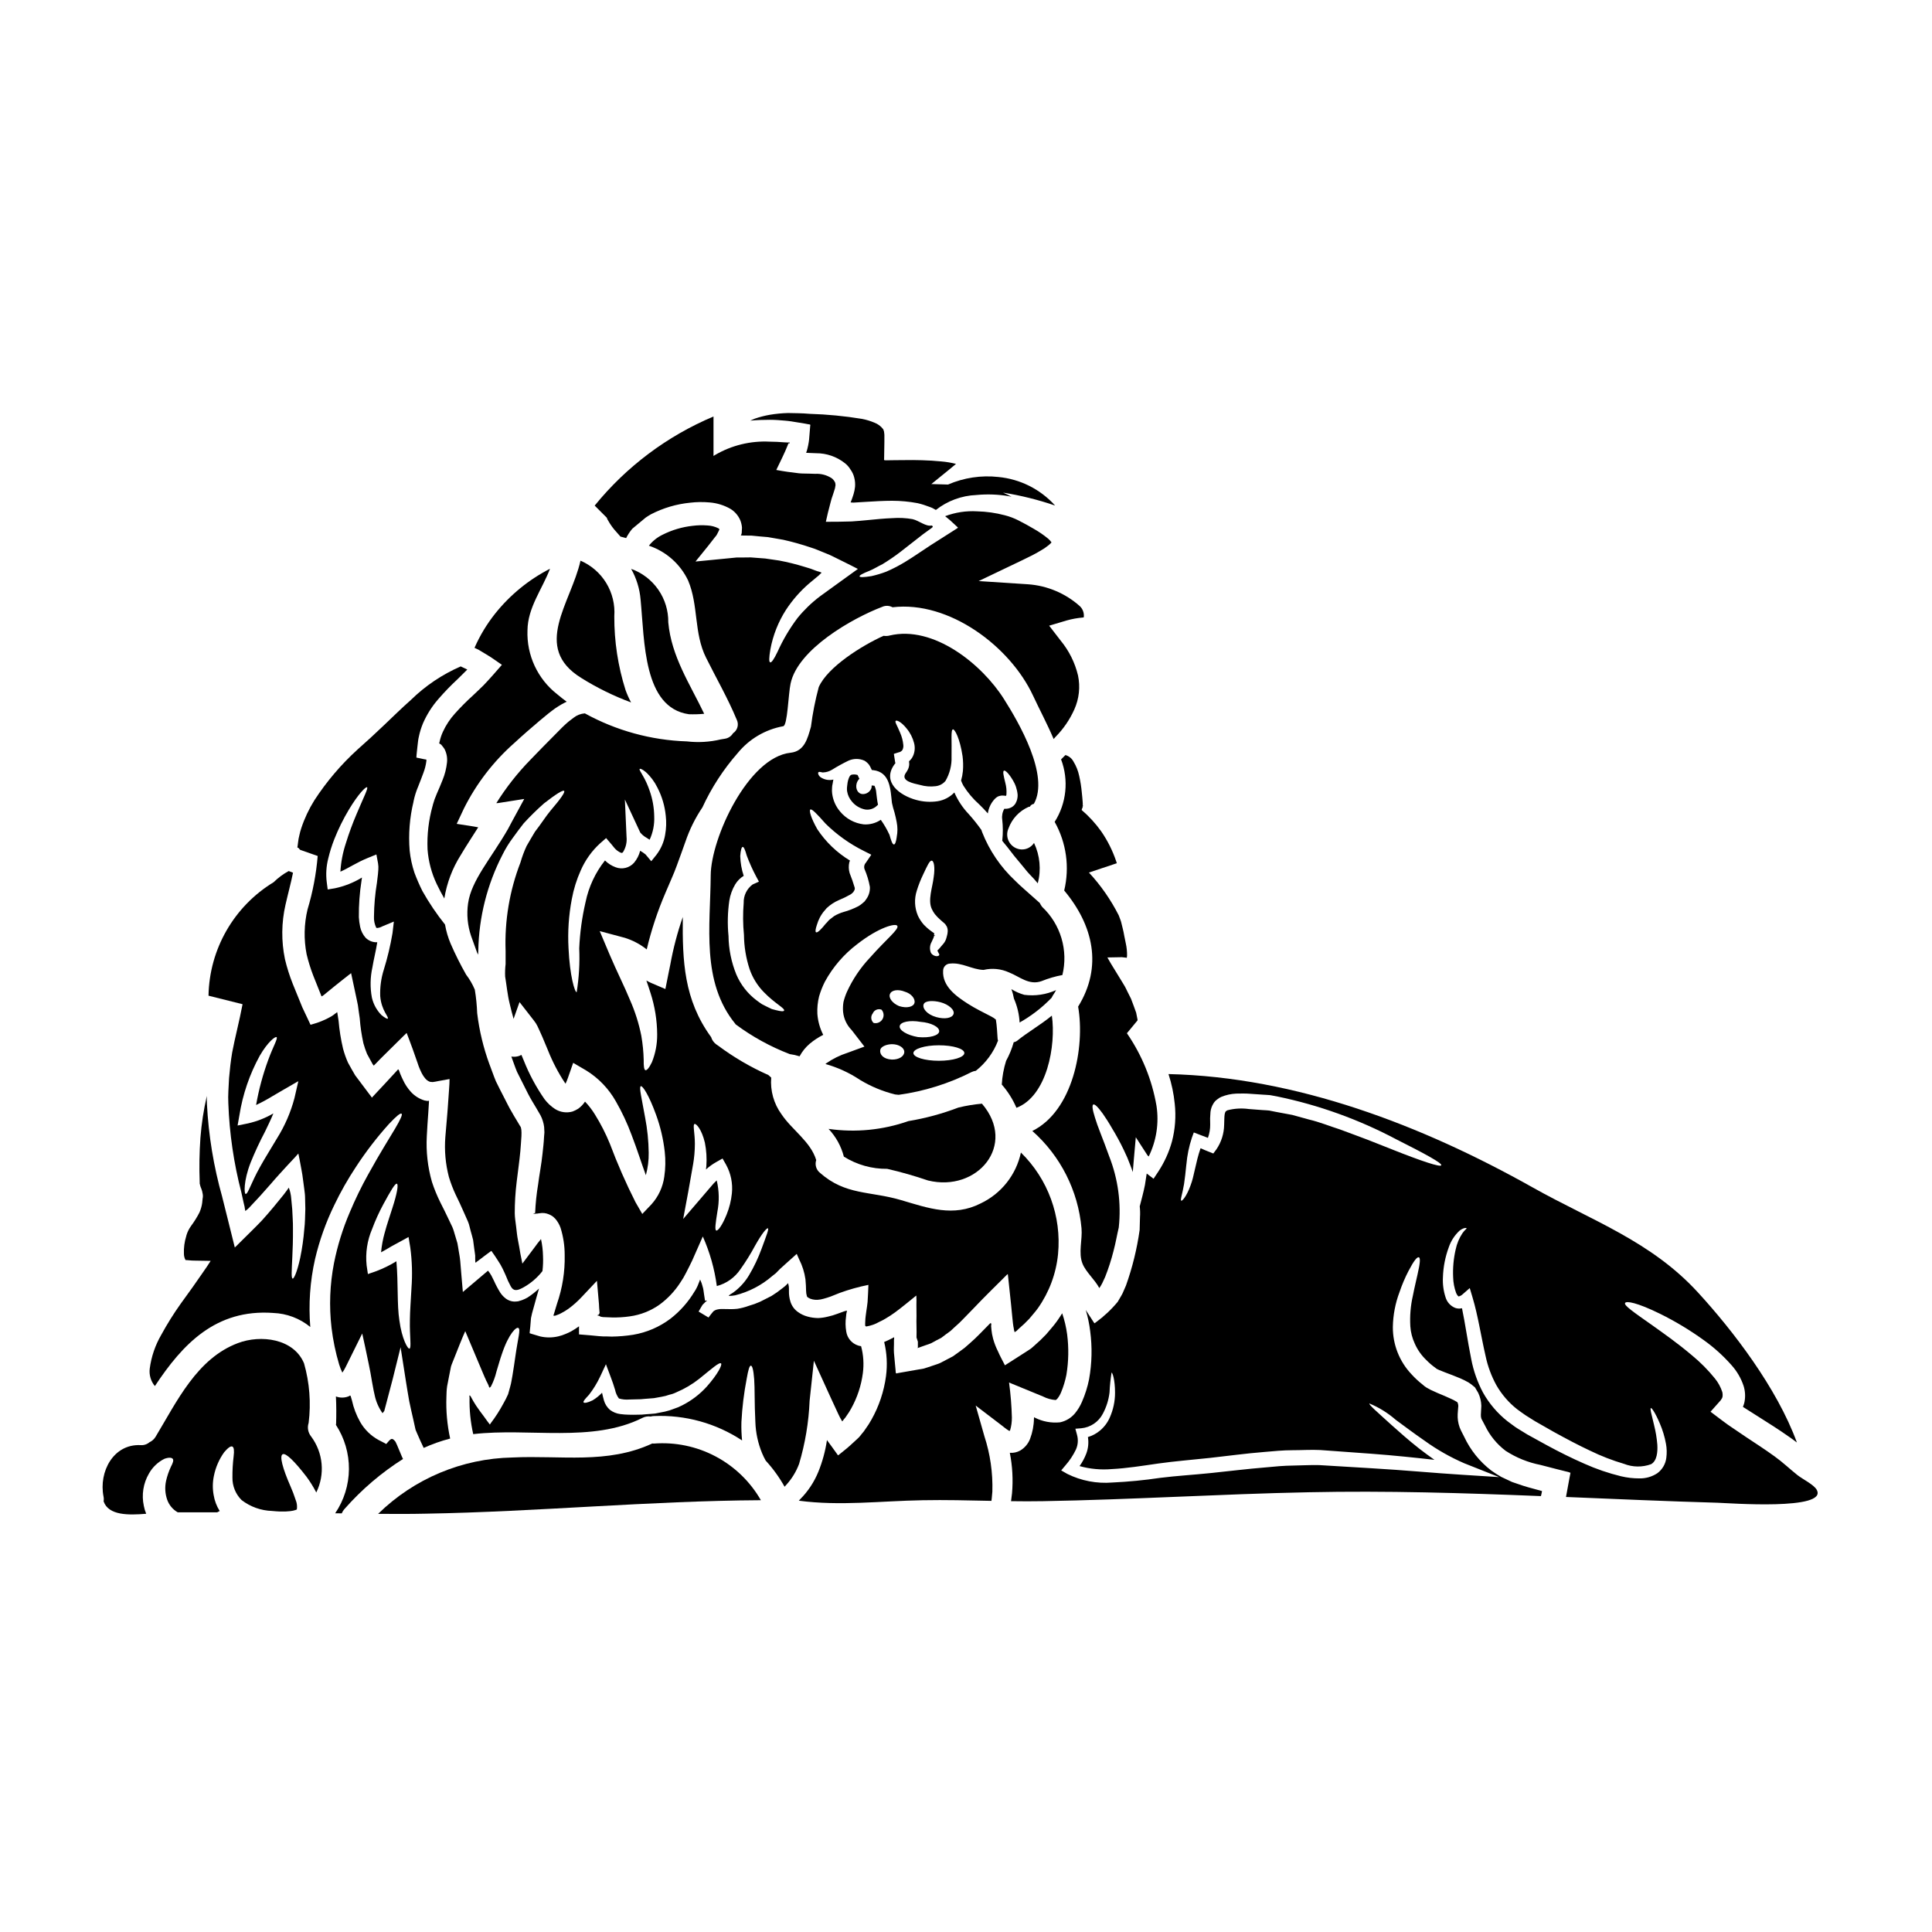 <?xml version="1.0" encoding="UTF-8"?>
<!-- Uploaded to: SVG Repo, www.svgrepo.com, Generator: SVG Repo Mixer Tools -->
<svg fill="#000000" width="800px" height="800px" version="1.1" viewBox="144 144 512 512" xmlns="http://www.w3.org/2000/svg">
 <g>
  <path d="m286.4 465.75 0.047-0.027 0.023-0.023h-0.094c0 0.051 0 0.121 0.023 0.051z"/>
  <path d="m352.26 255.5 0.559 0.051c0.293 0.02 0.586 0.059 0.875 0.117l1.793 0.293 1.797 0.293 0.898 0.172c0.27 0.047 0.703 0 0.535 0.414-0.098 1.18-0.191 2.363-0.293 3.566l0.004-0.004c-0.121 1.066-0.332 2.121-0.633 3.152-0.047 0.117-0.117 0.266-0.168 0.363 0.023 0.074 0.168 0.074 0.293 0.098h0.098l0.512 0.023 1.746 0.07c2.773-0.016 5.473 0.922 7.648 2.648 0.594 0.469 1.098 1.047 1.48 1.699 0.473 0.648 0.809 1.383 0.992 2.16 0.199 0.785 0.266 1.598 0.199 2.406-0.07 0.656-0.203 1.309-0.395 1.941-0.168 0.488-0.395 1.238-0.484 1.434l-0.098 0.242c-0.074 0.164-0.141 0.336-0.195 0.508 0.242 0.031 0.484 0.047 0.73 0.051 1.09-0.074 2.16-0.121 3.203-0.195 2.406-0.145 4.758-0.293 7.086-0.293 2.258 0.004 4.508 0.215 6.727 0.633 1.066 0.246 2.109 0.574 3.129 0.973l0.754 0.293c0.27 0.145 0.629 0.34 0.922 0.508 0.023 0.023 0.023 0.023 0.047 0.023 3.066-2.41 6.812-3.793 10.711-3.957 2.887-0.277 5.801-0.172 8.66 0.316l0.676 0.145c-0.727-0.395-1.488-0.758-2.25-1.094 4.688 0.742 9.305 1.891 13.797 3.426-3.891-4.316-9.258-7.019-15.047-7.57-4.539-0.5-9.133 0.188-13.328 2.004-1.484-0.039-2.965-0.074-4.422-0.129 1.652-1.336 3.301-2.668 4.934-4.008l1.602-1.336c-1.289-0.328-2.606-0.547-3.934-0.656-1.672-0.168-3.375-0.266-5.027-0.316-0.852 0-1.676-0.023-2.477-0.047-1.141 0.023-2.234 0.023-3.352 0.023-0.789 0.023-1.551 0.023-2.332 0.023l-1.141 0.023c-0.34-0.047-0.945 0.172-0.789-0.395 0.023-1.531 0.047-3.062 0.07-4.543v-1.574l0.004 0.004c0.004-0.277-0.02-0.555-0.07-0.828 0.004-0.195-0.035-0.387-0.125-0.559-0.016-0.145-0.074-0.281-0.168-0.395-0.582-0.758-1.367-1.336-2.258-1.676-1.066-0.449-2.172-0.789-3.309-1.008-4.578-0.754-9.203-1.199-13.844-1.34-2.184-0.191-3.984-0.168-5.754-0.215-1.609 0.043-3.219 0.195-4.809 0.461-1.352 0.234-2.68 0.574-3.981 1.02-0.438 0.195-0.852 0.367-1.238 0.535 1.77-0.168 3.543-0.219 5.195-0.219 1.449-0.004 2.859 0.121 4.242 0.242z"/>
  <path d="m326.56 333.28c1.355 0.047 2.711 0.008 4.059-0.117-3.789-7.941-8.695-15.152-9.52-24.238 0.043-3.094-0.883-6.121-2.648-8.66-1.762-2.543-4.277-4.469-7.191-5.508 1.406 2.492 2.258 5.258 2.5 8.113 1.074 11.035 0.688 28.688 12.801 30.41z"/>
  <path d="m304.86 281.37c0.07 0.145-0.051 0.023 0.34 0.652 0.602 1.07 1.324 2.066 2.16 2.965l1.07 1.215c0.484 0.117 0.996 0.266 1.504 0.395 0.445-0.891 0.996-1.727 1.641-2.484l3.543-2.949c0.48-0.309 0.961-0.645 1.449-0.906v0.004c3.203-1.645 6.688-2.676 10.27-3.035 1.734-0.207 3.484-0.234 5.223-0.074 1.941 0.152 3.82 0.734 5.512 1.699 1.137 0.695 2.035 1.723 2.574 2.941 0.266 0.641 0.43 1.32 0.488 2.016 0 0.34-0.027 0.652-0.051 0.996l-0.023 0.484c-0.008 0.051-0.023 0.098-0.051 0.145-0.098 0.367-0.098 0.293-0.121 0.34l-0.074 0.074c-0.047 0.047 0.074 0.023 0.121 0.047l0.488 0.027c0.789 0 1.527 0 2.254 0.023 1.484 0.145 2.918 0.293 4.328 0.395 1.383 0.238 2.719 0.484 4.031 0.699h0.004c2.488 0.555 4.941 1.246 7.356 2.066 1.18 0.363 2.234 0.828 3.301 1.262l1.07 0.438c0.461 0.191 0.898 0.363 1.312 0.582 0.852 0.438 1.699 0.852 2.551 1.262 0.852 0.414 1.625 0.824 2.43 1.211l1.18 0.605 0.582 0.293c-0.023 0.098-0.316 0.242-0.461 0.367-1.434 1.043-2.844 2.039-4.176 3.012-1.922 1.387-3.742 2.695-5.441 3.938h0.004c-2.191 1.66-4.172 3.574-5.906 5.707-2.094 2.781-3.867 5.785-5.293 8.961-0.969 2.016-1.602 2.891-1.941 2.789-0.34-0.098-0.344-1.141 0.047-3.449v0.004c0.684-3.723 2.086-7.277 4.129-10.465 1.699-2.594 3.75-4.941 6.098-6.969 0.652-0.559 1.336-1.117 2.039-1.699l0.535-0.438c0.145-0.121 0.07-0.074 0.145-0.145l0.215-0.219 0.395-0.363c0-0.098-0.367-0.172-0.512-0.242l-0.293-0.098-0.145-0.023-0.117-0.043-0.363-0.121h0.004c-1-0.414-2.023-0.762-3.062-1.043-2.219-0.688-4.473-1.246-6.75-1.676-1.18-0.168-2.43-0.367-3.688-0.535-1.238-0.098-2.527-0.191-3.859-0.293-0.656 0-1.316 0-1.969 0.023h-1.723l-2.203 0.219c-2.844 0.27-5.754 0.559-8.719 0.852l3.402-4.203 1.699-2.184 0.438-0.535c0.098-0.168 0.145-0.266 0.219-0.395l0.395-0.789c0.062-0.117 0.121-0.238 0.172-0.363-0.027-0.07 0-0.094 0-0.121s-0.051-0.023-0.27-0.215l0.004-0.004c-0.902-0.445-1.891-0.703-2.894-0.75-1.305-0.102-2.613-0.07-3.91 0.094-2.809 0.305-5.539 1.121-8.059 2.402-1.383 0.68-2.594 1.66-3.543 2.867 4.574 1.539 8.324 4.871 10.395 9.23 2.789 6.606 1.48 13.914 4.758 20.469 2.719 5.465 5.754 10.707 8.113 16.391v-0.004c0.641 1.277 0.223 2.832-0.973 3.617-0.469 0.793-1.273 1.328-2.184 1.457-0.344 0.074-0.703 0.098-1.047 0.172-2.941 0.703-5.984 0.883-8.988 0.531-9.473-0.309-18.742-2.852-27.047-7.426-1.078 0.074-2.113 0.473-2.965 1.141-0.891 0.633-1.738 1.328-2.527 2.086-0.75 0.68-1.793 1.824-2.754 2.754-1.969 1.969-4.031 4.082-6.168 6.297v0.004c-3.422 3.5-6.457 7.359-9.051 11.512 0.16 0.004 0.324-0.004 0.484-0.027l6.918-1.09-3.324 6.117c-0.316 0.609-0.652 1.238-0.996 1.875-4.422 7.695-9.715 13.598-10.559 19.645l-0.004-0.004c-0.422 2.91-0.152 5.875 0.789 8.66 0.559 1.531 1.094 3.035 1.602 4.445 0.098 0.172 0.188 0.352 0.266 0.535 0.023-0.367 0.023-0.727 0.047-1.07 0.156-8.855 2.352-17.555 6.414-25.422 0.789-1.598 1.727-3.117 2.793-4.543 0.996-1.359 1.918-2.644 2.836-3.785l0.004-0.004c1.695-1.848 3.484-3.609 5.367-5.269 3.148-2.453 5.051-3.644 5.34-3.301 0.293 0.344-0.973 2.137-3.57 5.172-1.285 1.531-2.523 3.543-4.176 5.656-0.727 1.18-1.434 2.457-2.207 3.766-0.656 1.41-1.199 2.871-1.629 4.371-2.887 7.465-4.223 15.441-3.934 23.441v3.477c-0.129 1.094-0.168 2.199-0.121 3.301 0.395 2.363 0.609 4.828 1.215 7.258 0.316 1.316 0.652 2.672 1.02 3.961l1.574-4.445 3.785 4.856 0.004 0.004c0.383 0.469 0.711 0.98 0.973 1.527l0.461 0.996 0.828 1.844c0.488 1.18 0.996 2.383 1.508 3.598h-0.004c1.203 3.019 2.711 5.91 4.504 8.621 0.043 0.059 0.09 0.117 0.145 0.168 0.238-0.508 0.449-1.027 0.633-1.555l1.383-3.961 3.449 2.019c3.277 2.023 5.984 4.848 7.871 8.207 1.629 2.836 3.016 5.801 4.152 8.863 1.457 3.785 2.598 7.43 3.789 10.684 0.535-1.945 0.789-3.957 0.754-5.973-0.039-3.121-0.355-6.234-0.949-9.301-0.922-5.172-1.672-8.113-1.141-8.305 0.465-0.195 2.16 2.363 4.035 7.551 1.156 3.168 1.93 6.461 2.305 9.812 0.246 2.195 0.203 4.418-0.121 6.606-0.371 2.742-1.566 5.309-3.426 7.359l-2.406 2.523-1.793-3.109c-2.551-5.043-4.82-10.223-6.801-15.516-1.102-2.691-2.426-5.281-3.961-7.746-0.75-1.223-1.629-2.363-2.621-3.402-0.484 0.738-1.102 1.379-1.82 1.895-0.469 0.289-0.965 0.535-1.48 0.73-1.582 0.453-3.281 0.207-4.664-0.68-1.078-0.703-2.023-1.594-2.793-2.625-2.191-3.156-4.019-6.555-5.438-10.125-0.219-0.535-0.438-1.047-0.656-1.574-0.215 0.094-0.438 0.215-0.652 0.293h-0.004c-0.648 0.207-1.34 0.258-2.016 0.145 0.508 1.359 0.945 2.719 1.504 4.055 0.656 1.285 1.312 2.574 1.945 3.859 0.633 1.285 1.262 2.551 1.992 3.785 0.727 1.234 1.41 2.309 2.281 3.863v0.004c0.246 0.469 0.449 0.953 0.605 1.457 0.176 0.535 0.297 1.09 0.363 1.648l0.074 1.434-0.098 1.18c-0.07 1.551-0.238 2.891-0.395 4.367-0.293 2.914-0.852 5.609-1.18 8.266v0.004c-0.418 2.488-0.68 5.004-0.785 7.523l-0.559 0.27 0.75-0.07 1.047-0.121v-0.004c0.797-0.137 1.617-0.043 2.363 0.27 0.367 0.145 0.719 0.332 1.047 0.559 0.266 0.215 0.484 0.438 0.727 0.676 0.59 0.699 1.051 1.5 1.359 2.363 0.73 2.34 1.102 4.781 1.094 7.234 0.094 4.387-0.598 8.75-2.039 12.895-0.293 0.926-0.559 1.848-0.828 2.754l-0.098 0.266c-0.098 0.195 0.27 0.172 0.395 0.145 0 0 0.395-0.117 0.68-0.238 0.336-0.117 0.66-0.266 0.969-0.438 0.676-0.344 1.328-0.738 1.945-1.184 1.238-0.91 2.391-1.934 3.445-3.059l4.078-4.328 0.535 6.141 0.051 1.023 0.117 1.359-0.191 0.414-0.461 0.219c0.168 0.051 0.336 0.09 0.508 0.117l0.465 0.242c0.168 0.047 0.395 0.047 0.582 0.098 0.789 0.023 1.574 0.07 2.363 0.094v0.004c1.59 0.031 3.184-0.066 4.758-0.293 2.856-0.395 5.574-1.473 7.918-3.148 2.137-1.578 3.969-3.527 5.414-5.758 0.59-0.848 1.117-1.742 1.574-2.668 0.535-1.094 1.094-2.09 1.602-3.207 0.973-2.184 1.898-4.328 2.816-6.383l0.004-0.004c1.863 4.18 3.113 8.602 3.715 13.137 2.562-0.676 4.793-2.266 6.266-4.469 1.418-1.988 2.707-4.062 3.859-6.215 1.918-3.426 3.148-4.785 3.426-4.613s-0.344 1.77-1.699 5.441c-0.883 2.418-1.988 4.75-3.305 6.965-0.957 1.613-2.199 3.035-3.668 4.203-0.422 0.348-0.879 0.656-1.355 0.922-0.055 0.055-0.109 0.102-0.172 0.145-0.074 0.074-0.148 0.168-0.219 0.242v0.004c0.578-0.008 1.156-0.062 1.723-0.168 3.637-0.91 7.008-2.66 9.84-5.117l0.949-0.75c0.34-0.344 0.75-0.789 1.043-1.07 0.582-0.535 1.18-1.09 1.82-1.648 0.637-0.559 1.262-1.141 1.898-1.699l0.727-0.656c0.07-0.121 0.098 0.145 0.145 0.195l0.559 1.258v-0.004c0.832 1.641 1.387 3.406 1.648 5.223 0.023 0.535 0.098 1.066 0.121 1.625l0.047 1.457h0.004c0 0.453 0.066 0.906 0.195 1.34 0.07 0.293 0.145 0.293 0.363 0.461 0.34 0.219 0.719 0.375 1.117 0.461 0.438 0.098 0.887 0.141 1.332 0.121 0.562-0.031 1.117-0.129 1.656-0.293 0.559-0.121 1.18-0.367 1.848-0.582 0.789-0.316 1.574-0.629 2.383-0.949h-0.004c2.481-0.906 5.031-1.621 7.625-2.137-0.074 1.574-0.098 2.894-0.219 4.519-0.07 0.789-0.215 1.648-0.34 2.5l-0.168 1.262-0.074 0.68c-0.121 2.184-0.094 1.871 0.219 2.062l-0.004 0.004c1.215-0.195 2.383-0.605 3.449-1.215 0.559-0.254 1.102-0.535 1.625-0.848 0.887-0.516 1.746-1.074 2.574-1.68 1.723-1.262 3.789-2.988 5.633-4.469 0.051 0.656 0.051 1.676 0.027 2.574-0.023 0.898 0.047 1.871 0.023 2.816-0.074 1.895 0.07 3.785 0 5.731l0.363 1.117v1.527c0 0.051-0.145 0.121-0.215 0.195l0.242-0.098 0.168-0.023 0.652-0.242 1.363-0.484v0.004c0.469-0.145 0.93-0.316 1.383-0.512l1.285-0.703 1.316-0.68 1.211-0.922 1.238-0.898 1.18-1.094h0.004c0.844-0.727 1.645-1.496 2.406-2.309 0.789-0.828 1.625-1.676 2.43-2.5 1.48-1.574 3.203-3.305 4.832-4.934l2.5-2.477 1.238-1.238c0.191-0.145 0.461-0.535 0.605-0.508l0.098 0.875c0.238 2.363 0.508 4.723 0.75 7.086 0.121 1.238 0.242 2.453 0.363 3.691l0.145 1.359 0.121 0.852c0.074 0.27 0.098 0.559 0.145 0.828l0.145 0.605c0.074 0.074 0.195 0 0.242-0.047l0.215-0.145c0.051-0.047 0.027 0 0.148-0.121l0.652-0.629 0.012-0.008c0.93-0.789 1.812-1.633 2.648-2.523 0.75-0.949 1.625-1.848 2.332-2.867 2.965-4.223 4.789-9.141 5.293-14.281 0.957-9.992-2.66-19.887-9.84-26.906-1.266 5.906-5.203 10.887-10.66 13.477-7.262 3.691-13.918 1.238-21.105-0.875-8.23-2.43-14.715-1.234-21.492-7.234l0.004 0.004c-1.004-0.809-1.402-2.156-0.996-3.379-1.48-4.902-6.41-7.961-9.203-12.145v0.004c-2.043-2.805-3.008-6.254-2.719-9.711-0.242-0.242-0.512-0.465-0.75-0.68h-0.004c-4.719-2.094-9.191-4.711-13.332-7.801-0.156-0.121-0.316-0.234-0.488-0.336-0.648-0.477-1.125-1.148-1.355-1.918-7.227-9.906-7.621-20.18-7.504-31.828-1.426 4.094-2.527 8.289-3.301 12.555-0.145 0.727-0.293 1.434-0.438 2.137l-0.875 4.398-3.859-1.652c-0.438-0.191-0.789-0.395-1.18-0.605 0.395 1.117 0.75 2.207 1.09 3.277v-0.004c1.152 3.562 1.754 7.281 1.773 11.023 0.02 2.512-0.449 5-1.387 7.332-0.727 1.531-1.363 2.234-1.723 2.137-0.363-0.098-0.488-1.066-0.461-2.695-0.047-2.16-0.262-4.309-0.633-6.438-0.648-3.246-1.648-6.414-2.988-9.445-1.457-3.57-3.473-7.504-5.41-12.066l-2.625-6.215 6.629 1.77c2.066 0.641 4 1.652 5.707 2.988 0.043 0.027 0.082 0.062 0.121 0.098 1.215-5.144 2.883-10.176 4.977-15.031 0.535-1.262 1.066-2.481 1.574-3.668 0.508-1.188 1.043-2.43 1.41-3.496 0.828-2.258 1.602-4.371 2.281-6.316h0.004c1.086-3.231 2.606-6.301 4.512-9.129 2.406-5.227 5.559-10.078 9.352-14.402 3.047-3.731 7.328-6.254 12.07-7.113 1.141-0.191 1.336-8.473 1.941-11.289 1.922-9.133 16.395-17.344 24.309-20.352v-0.004c0.875-0.383 1.879-0.336 2.719 0.125 14.957-1.793 31.156 10.348 37.227 23.41 1.676 3.594 3.762 7.504 5.465 11.508l0.512-0.582c2.082-2.109 3.769-4.578 4.977-7.285 1.262-2.816 1.598-5.961 0.969-8.98-0.812-3.398-2.387-6.562-4.613-9.254l-3.035-3.938 4.723-1.406c1.367-0.379 2.766-0.633 4.176-0.754l0.27-0.047c0.152-1.109-0.242-2.227-1.066-2.988-3.801-3.387-8.617-5.418-13.699-5.777l-13.09-0.852 11.582-5.539c1.797-0.875 3.426-1.648 4.879-2.551h0.004c0.691-0.387 1.352-0.832 1.969-1.332 0.238-0.188 0.469-0.387 0.68-0.605 0.07-0.066 0.137-0.141 0.191-0.223-0.246-0.359-0.539-0.688-0.871-0.973-1.172-0.965-2.422-1.824-3.738-2.574-1.336-0.789-2.754-1.574-4.106-2.254-1.168-0.598-2.394-1.062-3.668-1.387-2.402-0.637-4.871-0.984-7.359-1.043-2.875-0.168-5.754 0.273-8.449 1.289 0.84 0.648 1.641 1.348 2.406 2.086l0.727 0.68c0.074 0.098 0.32 0.219 0.242 0.316l-0.395 0.27-1.602 1.02c-1.848 1.18-3.594 2.281-5.219 3.324-2.406 1.555-4.519 3.062-6.488 4.25h0.004c-1.684 1.047-3.445 1.969-5.266 2.754-1.285 0.488-2.598 0.883-3.938 1.184-2.113 0.34-3.059 0.34-3.148 0.07-0.09-0.27 0.789-0.75 2.672-1.504 0.945-0.367 2.039-1.07 3.426-1.746v-0.004c1.59-0.969 3.129-2.019 4.613-3.148 1.77-1.387 3.785-2.965 6.098-4.762 0.727-0.508 1.504-1.09 2.305-1.672 0.34-0.27 0.438-0.414 0-0.656-1.508 0.367-3.352-1.285-5.055-1.676v-0.004c-1.77-0.312-3.57-0.402-5.363-0.266-2.09 0.074-4.328 0.297-6.727 0.535-0.582 0.051-1.18 0.098-1.824 0.168-0.75 0.051-1.504 0.098-2.281 0.172-2.207 0.07-4.445 0.094-6.797 0.094 0.34-1.574 0.727-3.227 1.18-4.856 0.199-0.84 0.449-1.664 0.75-2.473 0.242-0.727 0.293-0.949 0.438-1.387 0.145-0.438 0.098-0.652 0.195-0.996h0.004c-0.012-0.203-0.035-0.406-0.074-0.605-0.195-0.48-0.516-0.898-0.922-1.215-1.309-0.859-2.859-1.273-4.422-1.18l-1.574-0.051-1.18-0.023c-0.512 0-1.023-0.023-1.531-0.07-1.969-0.219-4.031-0.512-6-0.879 1.02-2.137 2.16-4.367 3.059-6.629 0.195-0.789 0.512-0.293 0.512-0.484v-0.145c0-0.051-0.484-0.023-0.535-0.023l-0.996-0.051c-1.234-0.094-2.5-0.168-3.762-0.168-5.082-0.266-10.133 0.965-14.52 3.539l-0.395 0.25v-10.461c-12.273 5.168-23.09 13.277-31.488 23.613l3.238 3.242v0.004c-0.004 0.047 0.012 0.098 0.035 0.141zm21.539 178.43c0.461-2.574 0.875-4.981 1.262-7.164l0.004 0.004c0.316-1.82 0.48-3.664 0.484-5.512 0-2.938-0.629-5.117-0.07-5.266 0.414-0.098 1.848 1.312 2.719 4.953v-0.004c0.406 2.047 0.535 4.137 0.391 6.219-0.023 0.293-0.074 0.605-0.098 0.898 0.836-0.77 1.762-1.438 2.758-1.992l1.629-0.922 0.945 1.648v0.004c1.27 2.316 1.805 4.969 1.531 7.598-0.195 1.918-0.664 3.801-1.387 5.586-1.18 2.918-2.305 4.398-2.754 4.25-0.449-0.145-0.168-2.016 0.293-4.934l-0.004 0.004c0.547-2.766 0.492-5.613-0.168-8.352-0.574 0.535-1.113 1.109-1.602 1.723-0.852 0.973-1.652 1.945-2.453 2.867l-4.832 5.633zm-6.121-94.633c-0.316 1.945-1.109 3.777-2.305 5.344l-1.383 1.723-1.508-1.793v-0.004c-0.445-0.367-0.926-0.691-1.434-0.969-0.293 1.152-0.84 2.227-1.602 3.148-1.215 1.391-3.176 1.879-4.902 1.215-1.059-0.387-2.023-1-2.82-1.801-2.559 3.227-4.32 7.008-5.148 11.043-0.934 4.019-1.496 8.117-1.676 12.242 0.168 3.887-0.059 7.785-0.676 11.629-0.488 0.07-1.824-4.273-2.16-11.66-0.242-4.356 0.051-8.727 0.871-13.012 0.48-2.617 1.273-5.168 2.363-7.598 1.195-2.746 2.957-5.203 5.172-7.215l1.555-1.359 1.434 1.672c0.27 0.32 0.512 0.633 0.75 0.926 0.453 0.535 1.016 0.969 1.652 1.262 0.438 0.094 0.34 0.145 0.629-0.121h0.004c0.762-1.215 1.098-2.652 0.945-4.082l-0.438-9.883 4.078 8.766h0.004c0.445 0.543 0.988 1 1.605 1.34 0.266 0.191 0.555 0.363 0.875 0.559h-0.004c0.887-1.922 1.305-4.031 1.215-6.144-0.027-2.332-0.434-4.641-1.211-6.84-0.484-1.449-1.117-2.84-1.895-4.152-0.555-0.949-0.898-1.48-0.75-1.625 0.145-0.145 0.727 0.07 1.625 0.824l-0.004-0.004c1.27 1.156 2.309 2.543 3.062 4.082 1.223 2.344 1.98 4.898 2.234 7.527 0.191 1.652 0.137 3.324-0.16 4.961z"/>
  <path d="m298.08 323.69c4.156 2.598 8.566 4.762 13.16 6.461-0.562-1.047-1.047-2.137-1.457-3.254-2.008-6.328-3.016-12.934-2.988-19.574 0.223-3.082-0.52-6.156-2.125-8.801-1.605-2.641-3.992-4.715-6.832-5.938-2.504 11.242-12.969 22.996 0.242 31.105z"/>
  <path d="m269.36 328.28c-1.68 1.516-3.277 3.121-4.789 4.805-1.312 1.445-2.391 3.082-3.203 4.856-0.371 0.809-0.656 1.656-0.848 2.523l-0.098 0.414c0 0.051-0.07 0.121 0 0.145 0.07 0.023 0.027 0 0.27 0.168l0.121 0.074 0.074 0.047 0.191 0.219v0.004c0.266 0.309 0.508 0.633 0.727 0.973 0.559 1.094 0.785 2.324 0.656 3.543-0.168 1.605-0.566 3.176-1.18 4.664-0.508 1.312-1.043 2.527-1.527 3.641-0.422 0.953-0.773 1.938-1.047 2.941l-0.023 0.191-0.023 0.023c-1.059 3.758-1.52 7.66-1.359 11.562 0.234 3.191 1.059 6.312 2.43 9.203 0.652 1.363 1.336 2.648 2.016 3.836 0.66-4.102 2.144-8.023 4.367-11.531 1.508-2.551 3.109-4.934 4.613-7.336-0.414-0.07-0.789-0.145-1.18-0.215l-4.516-0.703 1.918-4.078v-0.004c3.285-6.559 7.793-12.43 13.289-17.289 2.363-2.184 4.66-4.176 6.797-5.977 1.117-0.898 1.969-1.672 3.231-2.621v0.004c1.082-0.84 2.242-1.57 3.465-2.188l0.438-0.219c-0.852-0.629-1.699-1.285-2.5-1.969-5.199-4.051-8.133-10.355-7.883-16.945 0.07-6.047 3.91-10.902 5.973-16.32l-0.004 0.004c-5.625 2.883-10.574 6.93-14.523 11.871-2.188 2.75-4.016 5.769-5.438 8.984-0.051 0.07-0.051 0.07 0 0.121l1.02 0.484 2.137 1.285c1.434 0.828 2.719 1.824 4.055 2.719-1.625 1.871-3.203 3.691-4.856 5.414-1.066 1.051-1.895 1.828-2.789 2.676z"/>
  <path d="m395.77 399.36c3.18-0.344 5.801 1.574 8.863 1.676l0.004 0.004c2.277-0.543 4.668-0.305 6.797 0.676 2.754 1.07 5.269 3.5 8.621 2.281h-0.004c1.773-0.715 3.613-1.254 5.492-1.602 0.785-3.211 0.703-6.57-0.238-9.742-0.938-3.168-2.699-6.031-5.106-8.301-0.262-0.328-0.48-0.684-0.656-1.066-0.125-0.133-0.262-0.254-0.41-0.363-1.094-0.973-2.406-2.137-3.859-3.426-0.75-0.68-1.457-1.285-2.332-2.184-3.789-3.555-6.742-7.906-8.648-12.738-0.07-0.219-0.145-0.438-0.215-0.633-1.039-1.465-2.156-2.867-3.356-4.199-1.594-1.676-2.883-3.617-3.809-5.731-1.195 1.246-2.766 2.066-4.473 2.328-1.898 0.281-3.832 0.156-5.68-0.363-4.328-1.18-9.109-4.723-5.731-9.398l0.238-0.293c0.098 0.121-0.023-0.121-0.047-0.316l-0.34-2.184 1.285-0.414 0.004 0.004c0.391-0.074 0.734-0.289 0.973-0.605 0.223-0.434 0.309-0.926 0.238-1.41-0.109-1.105-0.395-2.191-0.848-3.207-0.75-1.848-1.434-2.812-1.18-3.106 0.25-0.293 1.508 0.238 2.938 2.039h-0.004c0.922 1.109 1.586 2.41 1.945 3.809 0.285 1.039 0.234 2.141-0.145 3.148-0.238 0.66-0.645 1.246-1.184 1.699 0.031 0.238 0.047 0.484 0.051 0.727-0.008 0.496-0.125 0.984-0.34 1.434-0.156 0.324-0.344 0.637-0.559 0.926-1.531 2.16 2.086 2.789 3.738 3.18 1.355 0.395 2.777 0.512 4.176 0.336 1.016-0.113 1.949-0.617 2.598-1.402 1.129-1.945 1.688-4.168 1.602-6.414 0.098-4.273-0.238-7.117 0.367-7.238 0.484-0.094 1.848 2.406 2.551 7.086 0.168 1.312 0.199 2.641 0.094 3.961-0.086 0.852-0.246 1.695-0.484 2.519 0.168 0.465 0.371 0.91 0.605 1.34 1.152 1.84 2.559 3.508 4.18 4.953 0.727 0.703 1.527 1.531 2.305 2.406l0.004-0.004c0.199-1.426 0.832-2.758 1.816-3.812 0.242-0.258 0.52-0.48 0.828-0.652 0.281-0.117 0.574-0.199 0.875-0.246 0.316-0.02 0.633-0.012 0.945 0.023l0.34 0.047c0.074-0.117 0.117-0.254 0.121-0.391 0.074-1.023-0.023-2.051-0.289-3.039-0.461-1.871-0.75-3.082-0.367-3.25 0.32-0.145 1.215 0.629 2.309 2.453l0.004-0.004c0.734 1.184 1.184 2.523 1.309 3.91 0.023 0.578-0.066 1.156-0.266 1.699-0.086 0.215-0.184 0.426-0.293 0.629-0.254 0.41-0.605 0.75-1.02 0.996-0.59 0.332-1.27 0.477-1.945 0.414-0.5 0.855-0.699 1.859-0.559 2.84 0.207 1.824 0.215 3.664 0.023 5.488l-0.023 0.145c0.121 0.172 0.242 0.293 0.367 0.465 1.262 1.457 2.453 3.203 3.91 4.879 0.703 0.852 1.41 1.672 2.062 2.5 0.652 0.828 1.387 1.508 2.043 2.234 0.363 0.395 0.703 0.789 1.043 1.211l-0.004 0.004c0.938-3.574 0.586-7.367-0.992-10.711-0.727 1.125-1.992 1.781-3.328 1.73-1.316-0.059-2.519-0.77-3.207-1.895s-0.77-2.519-0.219-3.719c0.922-2.512 2.812-4.543 5.25-5.641 0.125-0.043 0.258-0.07 0.391-0.07 0.215-0.41 0.613-0.691 1.07-0.758 4.223-7.477-4.008-21.59-7.914-27.758-5.828-9.25-18.676-19.645-30.332-16.852v0.004c-0.512 0.133-1.047 0.156-1.574 0.07-5.66 2.527-14.863 8.266-17.191 13.598v0.004c-0.926 3.445-1.617 6.949-2.066 10.488-0.875 3.086-1.699 6.512-5.414 6.898-11.266 1.211-21.102 22.703-21.148 32.516-0.098 13.453-2.551 28.195 6.508 39.312h-0.004c0.043 0.043 0.074 0.094 0.098 0.148 4.402 3.269 9.23 5.926 14.352 7.891 0.883 0.117 1.75 0.312 2.598 0.582 0.676-1.266 1.582-2.394 2.672-3.324 1.105-0.926 2.312-1.719 3.594-2.363-0.887-1.738-1.414-3.637-1.555-5.586-0.07-1.551 0.082-3.109 0.461-4.617 0.391-1.34 0.902-2.637 1.531-3.883 2.121-3.891 5.043-7.281 8.574-9.957 5.754-4.496 10.234-5.637 10.629-4.832 0.488 0.898-2.891 3.473-7.262 8.426h-0.004c-2.519 2.676-4.586 5.746-6.109 9.09-0.379 0.863-0.68 1.758-0.902 2.672-0.141 0.867-0.172 1.746-0.094 2.621 0.184 1.793 0.969 3.473 2.231 4.762l0.27 0.34 3.148 4.078-4.445 1.629c-2.031 0.652-3.957 1.602-5.707 2.82-0.051 0.059-0.109 0.117-0.168 0.168 3.262 0.914 6.359 2.34 9.176 4.223 2.883 1.738 6.012 3.035 9.277 3.84 0.316 0.047 0.633 0.07 0.949 0.098 6.742-0.926 13.285-2.969 19.355-6.051 0.344-0.16 0.715-0.266 1.094-0.316 2.648-2.09 4.684-4.859 5.883-8.012-0.066-0.164-0.109-0.332-0.121-0.508-0.121-1.574-0.168-3.352-0.461-5.055-0.375-0.32-0.785-0.594-1.227-0.812-2.09-1.094-4.223-2.113-6.191-3.379-3.148-2.016-6.824-4.66-6.559-8.789 0.02-1.008 0.824-1.824 1.832-1.855zm-46.156 12.336c-0.34-0.074-0.703-0.191-1.09-0.293-0.367-0.191-0.789-0.367-1.215-0.582l-1.383-0.703c-0.465-0.293-0.926-0.656-1.434-1.02-2.359-1.781-4.211-4.148-5.367-6.871-1.316-3.242-2.016-6.699-2.062-10.199-0.309-3.113-0.234-6.254 0.215-9.352 0.246-1.531 0.777-3 1.574-4.328 0.559-0.91 1.324-1.68 2.238-2.238-0.562-1.691-0.871-3.457-0.922-5.238 0.098-1.555 0.367-2.406 0.656-2.43 0.293-0.023 0.656 0.789 1.066 2.281v0.004c0.711 1.906 1.547 3.766 2.504 5.562l0.727 1.359-1.676 0.75c-1.539 1.141-2.422 2.965-2.359 4.879-0.23 2.824-0.207 5.66 0.07 8.48 0.031 3.074 0.531 6.125 1.484 9.051 0.797 2.305 2.098 4.406 3.809 6.144 2.941 3.035 5.609 4.246 5.34 4.879-0.141 0.254-0.871 0.203-2.176-0.137zm23.508-37.348c0.648 1.504 1.121 3.074 1.406 4.688 0.062 1.152-0.27 2.289-0.945 3.227l-0.465 0.633-0.168 0.145-0.07 0.07-0.098 0.074-0.191 0.168v0.004c-0.34 0.297-0.707 0.562-1.098 0.789-1.242 0.645-2.555 1.16-3.906 1.531-0.887 0.254-1.734 0.621-2.527 1.094-0.395 0.293-0.789 0.605-1.141 0.875-0.355 0.27-0.508 0.535-0.75 0.789-0.484 0.438-0.922 1.094-1.312 1.484-0.789 0.898-1.363 1.285-1.602 1.141-0.238-0.145-0.145-0.852 0.215-1.922 0.207-0.715 0.484-1.406 0.828-2.062 0.246-0.445 0.523-0.879 0.824-1.289 0.293-0.34 0.605-0.727 0.945-1.117 0.953-0.898 2.055-1.621 3.254-2.137 1.062-0.434 2.094-0.938 3.086-1.504 0.203-0.113 0.383-0.262 0.531-0.438l0.195-0.172 0.043-0.098 0.145-0.219v-0.004c0.168-0.238 0.238-0.535 0.195-0.82-0.391-1.328-0.844-2.633-1.359-3.914-0.273-0.941-0.297-1.938-0.074-2.891 0.047-0.141 0.105-0.277 0.172-0.41-3.465-2.098-6.422-4.934-8.66-8.309-1.676-2.961-2.234-4.953-1.848-5.219 0.391-0.27 1.848 1.262 4.031 3.738l0.004 0.004c2.965 2.922 6.375 5.356 10.102 7.211l2.016 1.02-1.434 2.113c-0.434 0.461-0.57 1.129-0.352 1.727zm8.527-8.551c-0.168 1.238-0.438 1.992-0.727 1.992-0.395 0.051-0.75-0.945-1.215-2.598h-0.008c-0.637-1.379-1.398-2.695-2.277-3.934-1.328 0.895-2.918 1.32-4.519 1.211-2.449-0.285-4.691-1.504-6.266-3.402-1.164-1.363-1.902-3.043-2.113-4.828-0.055-0.445-0.062-0.891-0.023-1.34 0.023-0.238 0-0.363 0.051-0.699l0.094-0.465 0.168-0.973h0.004c0.031-0.051 0.051-0.109 0.051-0.168-1.164 0.281-2.387 0.062-3.379-0.605-0.293-0.199-0.516-0.488-0.629-0.828-0.078-0.152-0.078-0.332 0-0.484 0.133-0.117 0.316-0.152 0.484-0.098 0.219 0 0.559 0.168 0.828 0.121h-0.004c0.816-0.035 1.609-0.277 2.309-0.703 1.383-0.859 2.809-1.648 4.273-2.363 1.367-0.648 2.949-0.668 4.332-0.051 0.465 0.277 0.879 0.641 1.215 1.07 0.215 0.324 0.402 0.664 0.559 1.02 0.094 0.191 0.145 0.316 0.191 0.395 0.105 0 0.211 0.008 0.316 0.023 4.59 0.508 4.617 5.148 5.004 8.66 0.18 0.863 0.406 1.711 0.68 2.551 0.242 0.875 0.438 1.797 0.582 2.574 0.262 1.293 0.266 2.629 0.008 3.922zm-1.797 41.625c0.414-1.066 2.188-1.336 3.961-0.605 1.602 0.461 2.754 1.77 2.551 2.891-0.203 1.117-2.016 1.574-4.082 0.922-1.762-0.73-2.852-2.164-2.441-3.207zm8.137 7.383c2.754 0.215 4.934 1.336 4.91 2.477-0.023 1.141-2.527 1.848-5.613 1.555-2.867-0.488-5.051-1.797-4.856-2.918 0.184-1.117 2.656-1.625 5.543-1.113zm-12.457 0.293h-0.008c-0.738-0.645-0.844-1.754-0.238-2.527 0.375-0.91 1.41-1.352 2.328-0.996 0.625 0.699 0.723 1.723 0.246 2.527-0.48 0.805-1.422 1.207-2.336 0.996zm4.82 9.699c-2.332-0.117-3.254-1.406-3.082-2.5 0.172-1.094 1.988-1.602 3.227-1.574 1.625 0.023 3.148 0.898 3.148 2.039s-1.363 2.074-3.293 2.035zm19.207-1.723c0 1.117-3.012 2.043-6.75 2.043s-6.75-0.926-6.75-2.043c0-1.117 3.035-2.062 6.75-2.062 3.715-0.004 6.75 0.906 6.75 2.047zm-2.867-10.32c-0.414 1.07-2.305 1.41-4.566 0.789-2.574-0.727-3.738-2.383-3.348-3.402s2.621-1.02 4.469-0.535c2.184 0.582 3.836 2.066 3.445 3.133zm-3.473-17.711c-0.484 0.535-0.605 0.703-0.727 0.73-0.219 0.34 0.629 1.09 0.395 1.359-0.074 0.145-0.27 0.242-0.609 0.27v-0.004c-0.648-0.004-1.246-0.344-1.574-0.898-0.391-0.941-0.316-2.012 0.195-2.894 0.145-0.34 0.316-0.699 0.484-1.066 0.062-0.141 0.113-0.285 0.145-0.438 0-0.047 0.023-0.098 0.023-0.145 0.102 0.031 0.211 0.039 0.316 0.023l-0.34-0.168c0.023-0.168 0.023-0.34 0.047-0.512l-0.145-0.07c-0.293-0.191-0.582-0.414-0.875-0.633v-0.004c-0.348-0.25-0.68-0.527-0.996-0.82l-0.75-0.727v-0.004c-0.629-0.715-1.152-1.516-1.555-2.379-0.895-2.102-1-4.457-0.293-6.629 0.457-1.484 1.027-2.93 1.703-4.328 1.07-2.258 1.676-3.668 2.258-3.621 0.582 0.047 0.922 1.773 0.508 4.422-0.293 2.621-1.625 6.121-0.461 8.449v-0.004c0.215 0.465 0.48 0.906 0.789 1.312l0.703 0.789 0.559 0.531 0.676 0.609c0.168 0.117 0.32 0.25 0.465 0.395l0.34 0.32c0.098 0.117 0.27 0.395 0.395 0.605v-0.004c0.184 0.395 0.273 0.828 0.262 1.266-0.008 0.227-0.031 0.453-0.07 0.676-0.074 0.395-0.168 0.656-0.242 0.973-0.145 0.625-0.434 1.211-0.852 1.699-0.297 0.363-0.555 0.648-0.77 0.887z"/>
  <path d="m422.75 413.15c-2.938 2.43-6.484 4.445-9.156 6.629-0.273 0.219-0.598 0.363-0.945 0.414-0.488 1.723-1.168 3.383-2.027 4.953-0.637 2.035-1.02 4.141-1.141 6.266 1.613 1.84 2.922 3.922 3.887 6.168 8.117-3.086 10.523-16.562 9.383-24.43z"/>
  <path d="m375.74 352.23c-0.145-0.023-0.395-0.051-0.727-0.074h-0.004c0 0.211-0.016 0.426-0.051 0.633-0.34 1.027-1.32 1.699-2.398 1.648-1.117-0.047-1.992-1.336-1.508-2.938v0.004c0.148-0.43 0.387-0.816 0.703-1.141-0.047-0.074-0.098-0.145-0.121-0.195-0.168-0.34-0.27-0.582-0.363-0.789-0.543-0.176-1.125-0.191-1.676-0.051-0.316 0.148-0.559 0.512-0.828 1.41l-0.145 0.633-0.121 0.945-0.047 0.488v0.293-0.004c-0.008 0.219 0.008 0.438 0.047 0.652 0.168 0.988 0.605 1.914 1.262 2.672 0.898 1.094 2.152 1.844 3.543 2.113 1.141 0.168 2.289-0.211 3.109-1.02l0.266-0.242c-0.238-1.141-0.34-2.207-0.461-3.18-0.039-0.645-0.203-1.277-0.48-1.859z"/>
  <path d="m223.07 368.66v0.027c0.145 0.195 0.305 0.371 0.484 0.531l4.637 1.629c-0.398 4.805-1.301 9.555-2.691 14.172-0.93 3.887-1.012 7.926-0.246 11.852 0.461 1.938 1.055 3.844 1.773 5.703 0.703 1.773 1.41 3.543 2.113 5.293 0.023 0.051 0.023 0.145 0.07 0.172 0.066-0.004 0.125-0.031 0.172-0.074 0.066-0.027 0.125-0.062 0.188-0.098l0.316-0.242 0.559-0.461 2.234-1.82c1.457-1.18 2.914-2.309 4.367-3.453 0.488 2.281 0.973 4.566 1.457 6.824l0.344 1.676 0.215 1.574 0.27 1.871c0.164 2.231 0.492 4.445 0.969 6.629 0.266 0.969 0.594 1.918 0.973 2.844 0.484 0.875 0.969 1.746 1.434 2.621l0.27 0.395c0.094 0.168 0.191-0.098 0.293-0.145 0.582-0.605 1.141-1.18 1.723-1.77 1.336-1.34 2.668-2.648 4.008-3.961l1.969-1.945 0.488-0.461c0.145-0.145 0.34-0.461 0.395-0.07l0.512 1.336c0.656 1.77 1.312 3.496 1.918 5.316l0.414 1.18 0.195 0.582 0.117 0.316c0.172 0.438 0.344 0.852 0.535 1.234h-0.004c0.301 0.684 0.699 1.324 1.18 1.895 0.324 0.387 0.746 0.68 1.219 0.852l0.168 0.023c0.184 0.035 0.371 0.051 0.559 0.047 0.484-0.047 1.02-0.168 1.531-0.27 0.969-0.168 1.969-0.363 2.938-0.531 0 1.723-0.242 3.856-0.34 5.727l-0.145 2.043-0.121 1.555c-0.172 2.062-0.34 4.078-0.512 6.047-0.277 3.559 0.043 7.137 0.945 10.59 0.484 1.605 1.086 3.172 1.797 4.688 0.73 1.48 1.41 2.938 2.164 4.66 0.363 0.789 0.699 1.602 1.066 2.406 0.367 0.805 0.484 1.676 0.727 2.477 0.242 0.801 0.438 1.629 0.656 2.43 0.094 0.828 0.215 1.602 0.316 2.406l0.168 1.18 0.074 0.582v0.789c0.07 0.414-0.145 1.527 0.395 0.852 0.395-0.293 0.789-0.609 1.18-0.875l0.789-0.609 1.066-0.789 0.535-0.395c0.168-0.145 0.367-0.316 0.395-0.121 0.559 0.789 1.117 1.574 1.602 2.363v-0.004c0.512 0.75 0.969 1.539 1.363 2.359 0.363 0.727 0.531 1.18 0.789 1.723 0.359 0.961 0.793 1.895 1.285 2.797 0.703 1.312 1.574 1.285 3.109 0.484 2.066-1.098 3.879-2.621 5.316-4.469 0.16-1.328 0.211-2.668 0.148-4.008-0.031-1.512-0.211-3.016-0.535-4.492-0.047 0.074-0.094 0.121-0.145 0.195l-0.75 0.922-0.789 1.07c-1.09 1.434-2.16 2.891-3.25 4.328l-0.535-2.672c-0.191-1.18-0.395-2.363-0.629-3.519s-0.344-2.383-0.488-3.594c-0.145-1.211-0.363-2.504-0.363-3.523l-0.004 0.004c-0.004-2.793 0.168-5.582 0.508-8.355 0.316-2.719 0.727-5.441 0.973-8.113 0.168-2.574 0.629-5.977-0.047-6.656-0.535-0.969-1.461-2.363-2.16-3.641-0.789-1.285-1.434-2.695-2.164-4.078-0.73-1.383-1.406-2.754-2.109-4.18-0.609-1.457-1.117-2.984-1.699-4.492l-0.004 0.004c-1.605-4.375-2.695-8.922-3.254-13.551-0.078-2.09-0.285-4.176-0.629-6.238-0.598-1.422-1.371-2.762-2.309-3.984-1.512-2.66-2.883-5.402-4.102-8.211-0.684-1.621-1.18-3.316-1.48-5.051-2.234-2.793-4.242-5.766-5.996-8.887-0.789-1.582-1.492-3.203-2.113-4.856-0.629-1.895-1.055-3.848-1.262-5.832-0.355-4.356-0.012-8.738 1.02-12.988v-0.07c0.285-1.383 0.711-2.731 1.266-4.031 0.461-1.215 0.945-2.363 1.359-3.543l-0.004 0.004c0.391-1.016 0.656-2.074 0.789-3.152 0.012-0.121 0.012-0.242 0-0.363l-0.121-0.023-0.438-0.07c-0.535-0.098-1.312-0.27-2.09-0.438 0.023-0.852 0.191-1.922 0.27-2.867l0.168-1.457c0.047-0.414 0.121-0.828 0.219-1.238 0.254-1.223 0.629-2.418 1.113-3.57 1.012-2.312 2.375-4.457 4.035-6.359 1.605-1.859 3.312-3.629 5.117-5.297 0.789-0.789 1.629-1.629 2.481-2.457 0.047-0.047 0.047-0.07 0.07-0.094 0.023-0.023-0.047-0.051-0.07-0.051h-0.027l-1.383-0.652-0.242-0.121h-0.004c-4.906 2.133-9.383 5.144-13.207 8.887-2.406 2.137-4.723 4.398-7.086 6.656l-3.57 3.348c-1.18 1.066-2.336 2.113-3.5 3.148v0.004c-4.359 3.969-8.195 8.48-11.414 13.43-1.445 2.312-2.613 4.789-3.469 7.379-0.207 0.613-0.375 1.238-0.508 1.867-0.164 0.617-0.277 1.242-0.344 1.871l-0.121 0.949c-0.008 0.09-0.027 0.18-0.047 0.266v0.27c0.066 0.008 0.137-0.012 0.191-0.051zm7.914 2.867c0.414-1.742 0.949-3.453 1.605-5.117 1.066-2.699 2.352-5.305 3.836-7.797 2.5-4.176 4.516-6.215 4.856-5.973 0.344 0.242-0.949 2.719-2.754 7.019-1.09 2.543-2.047 5.144-2.863 7.793-0.812 2.441-1.305 4.981-1.457 7.551 2.09-0.902 4.328-2.453 7.285-3.644l2.258-0.922 0.438 2.363c0.09 0.547 0.117 1.102 0.074 1.652l-0.098 1.215c-0.098 0.75-0.195 1.504-0.27 2.254v0.004c-0.492 2.961-0.754 5.957-0.785 8.961-0.055 1.012 0.148 2.023 0.582 2.938 0.098 0.074-0.023 0.098 0.32 0.098 0.453-0.051 0.891-0.191 1.285-0.414l3.082-1.285-0.363 3.086c-0.551 3.277-1.32 6.512-2.309 9.688-0.711 2.258-1.031 4.625-0.945 6.992 0.316 3.859 2.406 5.586 1.992 5.953-0.121 0.121-0.703-0.145-1.652-0.926-1.27-1.285-2.152-2.902-2.551-4.66-0.492-2.656-0.441-5.379 0.145-8.016 0.344-2.113 0.926-4.328 1.285-6.633h0.004c-1.176 0.062-2.316-0.391-3.129-1.234-0.703-0.812-1.188-1.793-1.41-2.84-0.18-0.848-0.297-1.711-0.344-2.574-0.031-3.234 0.203-6.465 0.703-9.656 0.051-0.293 0.074-0.555 0.121-0.848-2.203 1.344-4.617 2.305-7.141 2.84l-1.941 0.32-0.242-1.848c-0.277-2.121-0.145-4.273 0.383-6.34z"/>
  <path d="m397.94 437.53c-4.266 1.629-8.684 2.824-13.188 3.57-6.789 2.383-14.055 3.094-21.176 2.066 1.953 2.07 3.348 4.602 4.055 7.356 3.441 2.156 7.426 3.277 11.484 3.234 3.652 0.84 7.262 1.867 10.809 3.082 13.062 3.207 23.699-9.395 14.305-20.348v-0.004c-2.121 0.188-4.223 0.535-6.289 1.043z"/>
  <path d="m415.45 407.64c-1.207-0.344-2.359-0.848-3.426-1.508 0.305 0.812 0.531 1.652 0.68 2.504 0.879 2.008 1.387 4.152 1.504 6.34 3.133-1.762 5.988-3.969 8.48-6.559 0.086-0.188 0.184-0.371 0.289-0.547 0.324-0.477 0.625-0.973 0.898-1.48-2.641 1.188-5.559 1.621-8.426 1.25z"/>
  <path d="m430.72 358.39 0.27-0.68c0-0.023-0.293 0-0.098-0.074 0.414-0.117 0.047-0.094 0.047-0.094v-0.004c0.016-0.371 0.008-0.746-0.027-1.117-0.047-0.789-0.145-1.574-0.215-2.332v0.004c-0.133-1.508-0.367-3.004-0.703-4.481-0.285-1.34-0.793-2.621-1.508-3.789-0.445-0.848-1.219-1.473-2.137-1.727-0.145 0.121-0.277 0.254-0.395 0.395-0.219 0.191-0.441 0.461-0.754 0.75l-0.004 0.004c2.074 5.481 1.445 11.617-1.699 16.562 3.106 5.527 4.008 12.023 2.527 18.188 7.723 9.227 10.234 20.18 3.691 30.77 1.871 10.781-1.387 27.66-12.145 32.953l0.004-0.004c7.484 6.621 12.152 15.859 13.039 25.812 0.27 3.035-0.898 6.508 0.27 9.371 0.898 2.234 3.277 4.227 4.445 6.461h-0.004c0.297-0.418 0.559-0.855 0.789-1.312 0.27-0.559 0.512-1.09 0.754-1.625 0.883-2.227 1.617-4.504 2.207-6.824 0.633-2.363 0.926-4.297 1.41-6.297 0.691-6.41-0.184-12.895-2.551-18.895-0.852-2.363-1.602-4.367-2.281-6.07-0.68-1.699-1.141-3.086-1.48-4.176-0.703-2.211-0.789-3.277-0.438-3.449 0.352-0.168 1.141 0.531 2.5 2.402 0.656 0.949 1.484 2.188 2.406 3.789l-0.004 0.004c1.172 1.91 2.242 3.879 3.207 5.902 0.637 1.297 1.203 2.625 1.699 3.984 0.242 0.559 0.438 1.18 0.656 1.824 0.098-1.117 0.191-2.281 0.293-3.5l0.508-5.731 3.109 4.809c0.094 0.105 0.199 0.203 0.312 0.289 2.035-4.152 2.758-8.828 2.066-13.406-1.184-6.91-3.863-13.48-7.844-19.254l2.793-3.379 0.004 0.004c0.02-0.07 0.027-0.145 0.023-0.219-0.121-0.609-0.242-1.215-0.367-1.848-0.461-1.215-0.852-2.453-1.359-3.691-0.32-0.629-0.609-1.238-0.926-1.848l-0.461-0.945c-0.098-0.168-0.121-0.266-0.27-0.508l-0.508-0.852c-0.703-1.141-1.41-2.281-2.113-3.449l-1.07-1.746-0.922-1.605 3.836-0.07h0.004c0.355 0.02 0.711 0.062 1.066 0.121l0.242 0.047c0.039-0.184 0.062-0.371 0.07-0.559 0.016-1.102-0.098-2.203-0.336-3.277l-0.395-1.941c-0.121-0.68-0.27-1.484-0.414-1.992l-0.438-1.773c-0.168-0.605-0.438-1.137-0.629-1.723-2.094-4.129-4.75-7.945-7.898-11.336l7.398-2.469-0.152-0.465c-0.953-2.844-2.301-5.543-4.008-8.008-1.484-2.078-3.215-3.969-5.156-5.625 0.031-0.09 0.051-0.184 0.059-0.277zm-3.168 3.391v0.039z"/>
  <path d="m358.55 515.27 1.141-10.66 4.469 9.809c0.629 1.363 1.285 2.754 1.945 4.203 0.301 0.668 0.641 1.316 1.02 1.941 0.047 0.121 0.047 0.074 0.07 0.098 0.023 0.023 0.047-0.023 0.074-0.047l0.414-0.535c0.258-0.273 0.484-0.574 0.676-0.898 0.461-0.625 0.875-1.281 1.242-1.965 1.594-2.875 2.629-6.023 3.059-9.277 0.324-2.402 0.168-4.848-0.461-7.188-0.27-0.035-0.531-0.09-0.789-0.172-1.672-0.539-2.891-1.977-3.148-3.715-0.223-1.301-0.242-2.629-0.051-3.938l0.074-0.727 0.023-0.121 0.047-0.215v-0.004c0.051-0.172 0.082-0.352 0.102-0.535-0.281 0.055-0.559 0.129-0.828 0.223-0.605 0.215-1.211 0.438-1.793 0.652h-0.004c-0.766 0.293-1.555 0.527-2.359 0.703-0.859 0.223-1.738 0.355-2.621 0.395-0.961-0.004-1.918-0.137-2.844-0.395-0.945-0.246-1.836-0.676-2.621-1.262-0.938-0.688-1.625-1.672-1.945-2.789-0.25-0.836-0.375-1.703-0.363-2.574-0.016-0.172-0.016-0.344 0-0.512v-0.27c0.008-0.375-0.039-0.754-0.145-1.113l-0.07-0.27c-0.047-0.121-0.121 0.07-0.168 0.094l-0.344 0.344-0.395 0.363-0.582 0.461h-0.004c-0.926 0.75-1.898 1.441-2.914 2.066-1.02 0.535-2.039 1.043-3.012 1.531-0.977 0.438-1.98 0.801-3.012 1.09-0.984 0.363-2 0.625-3.035 0.785-2.211 0.242-3.984-0.098-5.117 0.145v0.004c-0.453 0.062-0.883 0.246-1.238 0.535-0.438 0.531-0.875 1.066-1.281 1.625l-2.625-1.574c0.219-0.395 0.461-0.789 0.68-1.18l0.367-0.605 0.555-0.559v-0.004c0.203-0.219 0.43-0.414 0.68-0.582l-0.582 0.047-0.27-1.77-0.145-1.023-0.094-0.508c-0.098-0.293-0.172-0.605-0.27-0.949-0.082-0.301-0.188-0.59-0.316-0.875l-0.168-0.395-0.047-0.094-0.047 0.145-0.098 0.27c-0.168 0.461-0.34 0.875-0.512 1.285l-0.27 0.555-0.004 0.004c-0.156 0.332-0.34 0.648-0.555 0.949-1.652 2.758-3.801 5.188-6.34 7.164-2.91 2.199-6.309 3.668-9.906 4.273-1.871 0.297-3.762 0.457-5.656 0.484l-1.484-0.047h-0.828c-0.238 0-0.629-0.023-1.113-0.07-1.602-0.145-2.844-0.293-5.269-0.465v-2.141c-0.668 0.488-1.367 0.934-2.09 1.34-0.473 0.254-0.957 0.48-1.457 0.676-0.617 0.27-1.258 0.48-1.914 0.637-1.59 0.383-3.246 0.391-4.836 0.023l-2.207-0.656-0.582-0.191 0.047-0.559 0.121-1.141 0.191-2.305c0.145-0.828 0.395-1.723 0.656-2.621 0.266-0.898 0.531-1.871 0.789-2.844 0.242-0.789 0.461-1.574 0.68-2.363l0.004-0.004c-0.934 0.875-1.941 1.668-3.012 2.363-0.496 0.289-1.016 0.535-1.555 0.727l-0.973 0.293c-0.363 0.047-0.727 0.07-1.09 0.07-0.762-0.047-1.496-0.309-2.113-0.754-0.59-0.441-1.102-0.98-1.512-1.59-0.633-1.008-1.191-2.059-1.676-3.148-0.242-0.484-0.488-0.945-0.703-1.41-0.145-0.238-0.293-0.484-0.438-0.703-0.133-0.203-0.277-0.398-0.438-0.582l-0.074 0.051c-1.602 1.359-3.254 2.754-4.93 4.176l-1.285 1.09-0.344 0.293c-0.094 0.074-0.047-0.215-0.07-0.316l-0.074-0.828c-0.094-1.113-0.191-2.254-0.293-3.398-0.098-1.141-0.191-2.336-0.293-3.543-0.145-1.508-0.293-1.918-0.395-2.672s-0.242-1.434-0.367-2.16c-0.219-0.703-0.414-1.41-0.629-2.109-0.215-0.699-0.395-1.438-0.703-2.137-0.312-0.699-0.656-1.387-0.996-2.09-0.605-1.336-1.434-2.941-2.258-4.59l0.004 0.004c-0.844-1.711-1.566-3.481-2.16-5.297-1.129-3.941-1.59-8.047-1.363-12.141 0.098-2.062 0.242-4.129 0.395-6.191 0.047-0.875 0.121-1.77 0.168-2.695-0.023-0.145 0.074-0.461-0.047-0.484-0.086 0.027-0.176 0.043-0.27 0.047h-0.121c-0.047-0.023 0 0-0.168-0.023l-0.559-0.098c-1.414-0.426-2.68-1.234-3.664-2.332-0.832-0.93-1.523-1.977-2.043-3.109-0.27-0.535-0.484-1.043-0.703-1.555l-0.293-0.789c-0.121-0.242-0.145-0.754-0.582-0.145-1.043 1.141-2.137 2.305-3.227 3.496l-2.113 2.258-1.066 1.141-0.254 0.289-0.219-0.316-0.461-0.605c-1.262-1.652-2.504-3.328-3.762-5.004-0.633-1.117-1.285-2.188-1.898-3.352-0.535-1.203-0.973-2.445-1.312-3.715-0.574-2.43-0.969-4.894-1.18-7.379l-0.27-1.723-0.047-0.32-0.074-0.266-0.168 0.168-0.098 0.07-0.168 0.121-0.004 0.004c-0.371 0.305-0.766 0.582-1.18 0.828-1.578 0.902-3.269 1.594-5.027 2.062l-0.344 0.098c-0.121 0.07-0.094-0.168-0.168-0.219l-0.293-0.629-0.582-1.238-1.18-2.5c-0.828-2.066-1.699-4.152-2.551-6.266v-0.004c-0.848-2.125-1.535-4.309-2.062-6.531-0.984-4.754-0.934-9.668 0.148-14.402 0.676-2.988 1.457-5.805 1.992-8.496l-1.141-0.438h-0.004c-1.461 0.789-2.801 1.781-3.984 2.953-10.531 6.402-17.047 17.758-17.262 30.082l9.023 2.258c-0.879 4.625-2.012 8.844-2.754 12.785-0.395 2.336-0.629 4.543-0.828 6.801-0.094 2.281-0.316 4.516-0.191 6.691 0.289 7.961 1.445 15.871 3.449 23.582 0.191 0.898 0.395 1.797 0.582 2.648l0.293 1.234 0.023 0.242 0.098 0.512 0.047 0.266c0 0.121 0.098-0.047 0.121-0.047 0.301-0.219 0.586-0.465 0.852-0.727l3.012-3.231c0.949-1.066 1.895-2.137 2.793-3.148 1.48-1.746 2.961-3.324 4.328-4.828l2.016-2.16 0.945-1.047 0.297 1.461c0.34 1.941 0.75 3.738 0.945 5.512 0.098 0.852 0.219 1.723 0.34 2.551l0.145 1.211c0.051 0.438 0.027 0.609 0.051 0.902 0.023 1.043 0.047 2.062 0.07 3.035-0.07 1.918-0.07 3.691-0.27 5.293v-0.008c-0.203 2.59-0.566 5.16-1.09 7.699-0.852 3.938-1.699 5.559-1.992 5.488-0.414-0.098-0.27-1.848-0.098-5.754 0.098-1.969 0.195-4.473 0.168-7.555 0.027-1.574-0.117-3.231-0.191-5.078-0.07-0.922-0.168-1.871-0.27-2.863-0.023-0.195-0.047-0.586-0.07-0.656l-0.051-0.293-0.117-0.605v0.004c-0.082-0.363-0.188-0.723-0.32-1.07l-0.07-0.242-0.195 0.27-0.395 0.559c-0.242 0.344-0.512 0.68-0.789 1.047-0.875 1.066-1.77 2.16-2.695 3.301-0.926 1.141-1.969 2.281-3.012 3.473-1.723 1.824-3.91 3.91-5.973 5.977l-0.789 0.789-0.414 0.395c-0.07 0.145-0.07-0.047-0.098-0.121l-0.07-0.27c-0.168-0.703-0.367-1.434-0.535-2.16-0.363-1.48-0.727-2.965-1.117-4.492-0.508-2.043-1.043-4.152-1.574-6.297l0.004-0.008c-2.273-8.047-3.633-16.324-4.055-24.676-0.047-0.676-0.023-1.383-0.023-2.086-0.84 3.652-1.41 7.359-1.699 11.098-0.277 3.93-0.344 7.871-0.191 11.809v0.363c0 0.047 0.023 0.047 0.047 0.121 0.023 0.074 0.07 0.293 0.098 0.414v-0.004c0.066 0.25 0.156 0.496 0.266 0.73 0.176 0.426 0.297 0.875 0.363 1.332 0.098 0.441 0.098 0.898 0 1.34l-0.121 1.18c-0.125 0.871-0.371 1.723-0.73 2.523-0.637 1.238-1.375 2.422-2.207 3.543-0.535 0.738-0.949 1.559-1.215 2.43l-0.023 0.098-0.047 0.191c-0.473 1.516-0.68 3.102-0.613 4.688 0.008 0.551 0.141 1.09 0.395 1.574 0.023 0.07 0.074 0.07 0.098 0.117v-0.051l0.395 0.023 0.824 0.07c0.195 0.023 0.68 0.051 1.141 0.051l1.387 0.023 2.844 0.047-0.926 1.434-1.258 1.824c-0.852 1.211-1.699 2.453-2.574 3.691-1.023 1.434-2.074 2.891-3.148 4.367l-0.004 0.004c-1.887 2.648-3.613 5.41-5.172 8.266-1.605 2.762-2.648 5.816-3.062 8.984-0.199 1.66 0.293 3.328 1.363 4.613 7.356-11.125 16.137-20.469 31.352-19.383l-0.004 0.004c3.598 0.129 7.055 1.434 9.84 3.715-0.496-6.035-0.07-12.109 1.266-18.016 1.16-4.926 2.863-9.707 5.078-14.258 1.68-3.512 3.602-6.902 5.754-10.148 2.602-3.992 5.508-7.773 8.691-11.316 2.039-2.184 3.106-3.012 3.398-2.789 0.293 0.219-0.238 1.457-1.746 4.008s-3.957 6.383-7.086 12.066v-0.004c-1.812 3.25-3.441 6.598-4.879 10.031-1.863 4.336-3.266 8.855-4.191 13.48-1.102 5.656-1.324 11.445-0.656 17.168 0.395 3.289 1.07 6.539 2.016 9.715 0.227 0.742 0.512 1.465 0.852 2.16 0.336-0.484 0.637-0.996 0.895-1.531 1.434-2.914 2.891-5.859 4.371-8.84 0.27 1.18 0.508 2.406 0.789 3.621 0.316 1.457 0.609 2.938 0.926 4.422 0.316 1.484 0.605 3.059 0.875 4.723l0.438 2.363 0.27 1.215h-0.004c0.359 1.719 1.07 3.348 2.086 4.781l0.465-0.605 0.727-2.754c0.508-1.895 0.996-3.785 1.504-5.703 0.68-2.793 1.387-5.613 2.09-8.426 0.484 3.059 0.969 6.164 1.457 9.324 0.293 1.625 0.508 3.324 0.828 4.953 0.32 1.625 0.703 3.184 1.066 4.809l0.535 2.43v-0.004c0.039 0.262 0.121 0.516 0.246 0.75l0.215 0.512 0.898 2.039c0.27 0.605 0.559 1.238 0.875 1.871h-0.004c2.266-1.023 4.613-1.852 7.019-2.477-0.793-3.625-1.129-7.34-0.992-11.047l0.047-1.387c0.023-0.488 0.07-0.973 0.145-1.457 0.168-0.875 0.34-1.773 0.508-2.621s0.344-1.727 0.512-2.574c0.219-0.73 0.512-1.316 0.75-1.969 0.535-1.34 1.07-2.672 1.574-3.961 0.293-0.68 0.559-1.359 0.828-2.016 0.219-0.484 0.438-0.973 0.629-1.434 1.34 3.148 2.625 6.191 3.836 9.109 0.293 0.727 0.605 1.434 0.902 2.137l0.438 1.02 0.238 0.508 0.098 0.27 0.215 0.395c0.27 0.559 0.414 0.852 0.488 1.02l-0.047-0.047h0.008c0.055 0.203 0.137 0.398 0.238 0.582 0.16-0.078 0.297-0.195 0.395-0.344 0.645-1.246 1.133-2.566 1.457-3.934 0.535-1.723 0.949-3.277 1.434-4.641 1.848-5.535 3.887-7.281 4.371-6.918 0.652 0.414-0.074 2.406-0.828 7.769-0.219 1.34-0.395 2.941-0.727 4.785-0.195 0.945-0.293 1.918-0.605 2.988-0.195 0.652-0.367 1.336-0.559 2.016v-0.004c-0.375 0.855-0.797 1.691-1.266 2.5-0.973 1.812-2.086 3.547-3.332 5.184l-0.219 0.344c-0.098-0.047-0.168-0.195-0.242-0.293l-0.461-0.605-0.949-1.316c-0.652-0.875-1.312-1.723-1.969-2.719h-0.004c-0.543-0.832-1.047-1.691-1.508-2.574 0-0.023 0-0.023-0.023-0.047l-0.047-0.023-0.051-0.047c-0.07-0.074-0.121-0.121-0.145-0.121-0.031 0.094-0.047 0.191-0.047 0.289 0 0.145 0.023 0 0.047 0.316-0.07 3.258 0.254 6.512 0.973 9.691 14.766-1.723 31.543 2.363 44.828-4.297v-0.004c0.68-0.348 1.453-0.477 2.211-0.363 0.273-0.078 0.559-0.121 0.848-0.125 8.273-0.363 16.449 1.895 23.363 6.461-0.164-1.621-0.223-3.25-0.176-4.879 0.199-3.875 0.672-7.727 1.41-11.535 0.414-2.363 0.727-3.402 1.094-3.402 0.367 0 0.68 1.066 0.875 3.543 0.191 2.477 0.047 6.215 0.316 11.363v0.004c0.09 2.836 0.691 5.637 1.773 8.266 0.281 0.68 0.605 1.344 0.969 1.988 1.93 2.106 3.609 4.43 5.004 6.922l0.395-0.438h-0.004c1.504-1.629 2.672-3.535 3.449-5.609 1.617-5.426 2.555-11.031 2.789-16.688zm-136.52-80.238c-0.996 3.754-2.551 7.336-4.613 10.629-1.746 2.941-3.324 5.441-4.516 7.602-2.406 4.297-3.184 7.238-3.812 7.141-0.395-0.023-0.582-3.379 1.312-8.266 1.133-2.801 2.402-5.539 3.812-8.207 0.75-1.574 1.555-3.18 2.231-4.856v-0.004c-2.094 1.219-4.363 2.109-6.727 2.644l-2.754 0.559 0.488-2.754c0.875-5.519 2.699-10.844 5.387-15.742 2.16-3.715 4.106-5.148 4.445-4.934 0.438 0.297-0.898 2.457-2.184 6-1.434 3.894-2.516 7.91-3.234 11.996 1.504-0.703 2.961-1.492 4.375-2.363 0.949-0.559 1.871-1.094 2.789-1.629l4.035-2.332zm31.012 50.383c-0.168 3.207-0.395 6-0.414 8.332-0.098 4.637 0.461 7.453-0.121 7.648-0.414 0.191-2.016-2.551-2.668-7.477-0.656-4.199-0.27-9.84-0.789-15.664v-0.004c-1.68 1.031-3.449 1.902-5.293 2.602l-2.258 0.789-0.34-2.281v-0.004c-0.348-3.293 0.152-6.617 1.457-9.66 0.844-2.262 1.84-4.461 2.988-6.582 1.895-3.477 3.109-5.586 3.57-5.414 0.461 0.168 0.07 2.574-1.18 6.41-0.582 1.918-1.406 4.152-2.062 6.652h-0.004c-0.465 1.672-0.781 3.387-0.945 5.113 0.879-0.461 1.824-1.02 2.793-1.602 0.68-0.367 1.359-0.727 2.016-1.094l2.477-1.359 0.465 2.812v0.004c0.477 3.559 0.578 7.156 0.309 10.738zm78.242 26.066c-1.836 2.023-4.023 3.691-6.457 4.93-0.707 0.375-1.445 0.688-2.207 0.926-0.777 0.316-1.582 0.57-2.406 0.75-0.828 0.145-1.699 0.316-2.574 0.508-0.828 0.098-1.625 0.121-2.453 0.195l-1.094 0.098-1.18 0.023c-0.727 0.023-1.453 0.023-2.184 0v0.004c-0.781-0.012-1.562-0.07-2.336-0.172-1-0.125-1.949-0.512-2.754-1.117-0.742-0.656-1.289-1.504-1.574-2.449-0.215-0.73-0.34-1.363-0.484-1.945 0.004-0.051-0.004-0.102-0.023-0.145-0.742 0.777-1.586 1.453-2.504 2.012-1.383 0.68-2.231 0.789-2.406 0.535-0.172-0.25 0.438-0.926 1.434-1.992v0.004c1.164-1.5 2.156-3.121 2.965-4.836l1.531-3.277 1.336 3.57c0.395 0.996 0.75 2.113 1.094 3.231 0.164 0.828 0.516 1.605 1.02 2.281 0.879 0.258 1.805 0.348 2.719 0.27 0.68 0 1.359-0.027 2.062-0.051l0.973-0.023 1.094-0.098c0.824-0.07 1.625-0.117 2.43-0.191l2.059-0.371c0.684-0.113 1.359-0.293 2.012-0.531 0.652-0.137 1.285-0.355 1.879-0.652 2.176-0.918 4.219-2.125 6.074-3.594 3.25-2.621 5.293-4.469 5.754-4.055 0.375 0.336-0.809 2.789-3.797 6.164z"/>
  <path d="m317.26 526.56c-0.145 0-0.266-0.023-0.395-0.023-11.996 5.562-24.215 3.086-37.082 3.715h0.004c-13.332 0.254-26.059 5.598-35.578 14.934 4.227 0.023 8.426 0.051 12.625-0.047 29.648-0.512 59.156-3.402 88.809-3.57-2.828-4.93-6.996-8.957-12.02-11.613s-10.695-3.832-16.363-3.394z"/>
  <path d="m412.16 519.71c-0.078-3.117-0.328-6.231-0.75-9.324 2.938 1.215 5.949 2.453 8.984 3.691 1.051 0.539 2.199 0.859 3.375 0.949 0.188-0.102 0.355-0.242 0.488-0.414 0.387-0.496 0.703-1.043 0.941-1.629 0.625-1.492 1.094-3.047 1.41-4.637 0.59-3.547 0.656-7.164 0.195-10.73-0.254-1.902-0.695-3.773-1.312-5.586-0.438 0.703-0.898 1.41-1.383 2.09-0.875 1.234-1.898 2.332-2.844 3.473h0.004c-0.996 1.055-2.047 2.062-3.148 3.008l-0.828 0.727c-0.395 0.293-0.949 0.629-1.434 0.949l-2.965 1.895-1.48 0.945-0.727 0.465-0.367 0.238c-0.07-0.121-0.145-0.27-0.215-0.414-0.535-1.066-1.141-2.137-1.602-3.227-0.547-1.078-0.988-2.211-1.312-3.375l-0.293-1.285c-0.07-0.363-0.094-0.703-0.145-1.043l-0.094-1.043 0.047-0.512v-0.102l-0.121-0.168c0-0.047-0.168 0.051-0.191 0.051l-0.195 0.191c-0.848 0.875-1.695 1.723-2.523 2.574-0.828 0.852-1.723 1.699-2.672 2.527l-1.387 1.211-1.539 1.133-1.531 1.094-1.668 0.875-1.672 0.875c-0.559 0.27-1.141 0.414-1.723 0.629l-1.746 0.582h-0.004c-0.297 0.109-0.598 0.207-0.902 0.289l-1.41 0.242c-1.871 0.34-3.738 0.656-5.559 0.973-0.656 0.34-0.438-0.512-0.535-0.926l-0.145-1.504c-0.074-0.973-0.168-1.969-0.27-2.941-0.047-0.484-0.023-0.973-0.023-1.434l0.023-0.852v-1.234l0.023-0.023c0-0.172 0.074-0.535 0-0.609l0.004 0.004c-0.09 0.074-0.188 0.129-0.293 0.168-0.438 0.219-0.875 0.441-1.285 0.633-0.34 0.168-0.703 0.316-1.043 0.461 0.719 2.965 0.883 6.035 0.484 9.055-0.543 4.055-1.855 7.973-3.863 11.535-0.48 0.867-1.016 1.703-1.602 2.5-0.262 0.422-0.562 0.816-0.898 1.18l-0.461 0.586v0.004c-0.234 0.297-0.5 0.57-0.785 0.82-1.211 1.094-2.363 2.234-3.641 3.207l-0.926 0.75-0.461 0.367c-0.145 0.07-0.242-0.242-0.367-0.367l-1.383-1.918c-0.414-0.586-0.852-1.141-1.262-1.723v0.004c-0.422 2.879-1.188 5.699-2.281 8.398-1.109 2.715-2.742 5.184-4.809 7.262-0.113 0.141-0.234 0.27-0.363 0.395 10.949 1.457 21.648 0.07 32.781-0.121 6.094-0.121 12.168 0.047 18.258 0.168h0.004c0.023-0.062 0.035-0.129 0.027-0.191l0.023-0.219 0.047-0.414c0.047-0.535 0.098-1.066 0.145-1.625v-0.004c0.152-4.981-0.566-9.953-2.113-14.691l-2.305-8.109 6.945 5.293c0.438 0.316 0.898 0.75 1.285 0.992l0.531 0.344c0.172 0.098 0.098 0.047 0.145 0.07 0.121 0.027 0.195-0.07 0.219-0.168h0.004c0.316-1.074 0.469-2.188 0.461-3.309z"/>
  <path d="m625.45 538.8c-0.789-1.387-3.766-2.816-5.117-3.891-2.039-1.625-3.91-3.422-6.047-4.953-2.551-1.848-5.117-3.5-7.555-5.117-1.238-0.852-2.453-1.648-3.617-2.453l-1.215-0.828-1.602-1.18c-0.996-0.789-2.137-1.574-2.988-2.258 0.727-0.824 1.434-1.625 2.16-2.43l0.535-0.605c0.098-0.121 0.191-0.316 0.293-0.461 0.098-0.145 0.051-0.074 0.074-0.121 0.023-0.047 0.07-0.168 0.094-0.27l0.004 0.008c0.078-0.453 0.062-0.914-0.047-1.359-0.43-1.309-1.094-2.527-1.969-3.594-1.805-2.231-3.828-4.273-6.047-6.098-4.078-3.449-7.648-5.902-10.344-7.844-5.465-3.836-7.676-5.387-7.406-6.023 0.27-0.633 3.148-0.168 9.277 2.844 4.07 2.012 7.965 4.363 11.645 7.023 2.66 1.906 5.098 4.106 7.262 6.555 1.449 1.602 2.551 3.484 3.231 5.535 0.43 1.367 0.512 2.82 0.242 4.227-0.074 0.383-0.188 0.758-0.34 1.117l-0.023 0.07v0.051c-0.027 0.023-0.027 0.047-0.051 0.094 1.363 0.852 2.754 1.746 4.25 2.695 2.477 1.574 5.148 3.231 7.891 5.172 0.727 0.488 1.434 1.02 2.16 1.574-5.293-14.52-17-29.723-26.227-39.777-12.48-13.621-28.121-19.012-43.809-27.828-29.262-16.441-62.582-29.262-96.504-30.039l0.008 0.004c0.832 2.559 1.387 5.195 1.652 7.871 0.367 3.344 0.117 6.727-0.734 9.984-0.785 2.844-2.016 5.547-3.641 8.012l-1.238 1.871-1.648-1.262c-0.047-0.047-0.121-0.07-0.168-0.117-0.145 1.043-0.32 2.062-0.465 3.012-0.395 2.016-0.922 3.859-1.336 5.512v-0.004c-0.004 0.051-0.023 0.098-0.047 0.145 0.109 0.957 0.133 1.926 0.07 2.887-0.023 1.094-0.07 2.234-0.094 3.402-0.707 5.016-1.918 9.945-3.621 14.719-0.293 0.676-0.605 1.359-0.898 2.062-0.145 0.344-0.395 0.68-0.582 1.043l-0.727 1.238h-0.004c-1.672 2.019-3.59 3.82-5.707 5.367l-0.395 0.293c-0.094 0-0.191-0.242-0.293-0.344l-0.559-0.875-1.141-1.746-0.363-0.582h0.004c0.551 1.84 0.945 3.727 1.18 5.633 0.562 4.231 0.465 8.523-0.289 12.727-0.41 2.066-1.047 4.086-1.895 6.019-0.469 1.094-1.09 2.117-1.844 3.035-1.016 1.219-2.41 2.055-3.961 2.383-2.305 0.238-4.625-0.195-6.691-1.242-0.059-0.051-0.125-0.094-0.195-0.121l-0.023 0.367h-0.004c-0.027 1.852-0.383 3.684-1.043 5.414-0.5 1.281-1.414 2.356-2.598 3.059-0.836 0.469-1.797 0.68-2.754 0.605 0.699 3.531 0.895 7.141 0.582 10.723-0.098 0.656-0.172 1.285-0.242 1.945 0 0.023-0.023 0.094-0.023 0.145 2.816 0.047 5.633 0.047 8.449 0 23.48-0.395 46.965-1.898 70.453-2.363 20.566-0.438 41.059 0.191 61.531 1.02l0.145-0.605c0.051-0.219 0.098-0.484 0.145-0.727-0.727-0.219-1.434-0.395-2.109-0.582-1.945-0.488-3.914-1.141-5.828-1.824-0.949-0.461-1.918-0.898-2.844-1.336l0.004 0.004c-0.922-0.52-1.812-1.086-2.672-1.703-3.094-2.375-5.57-5.469-7.211-9.008-0.395-0.828-0.789-1.434-1.18-2.453-0.402-1.121-0.574-2.309-0.512-3.5 0.051-1.066 0.145-1.672 0.168-2.16-0.012-0.281-0.066-0.562-0.168-0.824-0.07-0.094-0.07-0.094-0.047-0.094v-0.023s-0.023-0.051-0.242-0.172l-0.004-0.004c-0.48-0.297-0.984-0.559-1.504-0.785-1.117-0.535-2.336-1.02-3.543-1.531-0.629-0.293-1.262-0.559-1.871-0.852l-1.078-0.598c-0.367-0.23-0.707-0.492-1.02-0.789-1.047-0.816-2.023-1.723-2.918-2.707-3.211-3.387-4.988-7.887-4.953-12.555 0.055-3.164 0.652-6.293 1.773-9.25 0.645-1.91 1.434-3.769 2.363-5.562 1.434-2.754 2.305-3.812 2.754-3.644s0.34 1.531-0.344 4.519c-0.316 1.48-0.789 3.348-1.238 5.656-0.609 2.656-0.836 5.387-0.676 8.109 0.105 1.59 0.508 3.148 1.18 4.59 0.73 1.66 1.789 3.156 3.109 4.398 0.719 0.746 1.512 1.418 2.359 2.016 0.141 0.129 0.297 0.242 0.461 0.336l0.582 0.27c0.535 0.219 1.094 0.438 1.652 0.656 1.18 0.438 2.453 0.922 3.836 1.504h0.004c0.758 0.32 1.496 0.688 2.207 1.094 0.52 0.32 1.004 0.688 1.457 1.09 0.32 0.172 0.438 0.512 0.633 0.828l0.508 0.852c0.512 1.07 0.793 2.234 0.828 3.422-0.023 0.996-0.121 1.895-0.121 2.383-0.02 0.359 0.031 0.723 0.145 1.066 0.195 0.438 0.656 1.18 0.949 1.797 1.266 2.633 3.137 4.926 5.461 6.691 2.812 1.828 5.945 3.098 9.23 3.742 1.359 0.34 2.754 0.703 4.125 1.066l2.602 0.656c0.426 0.078 0.84 0.199 1.238 0.363l-0.293 1.508c-0.293 1.625-0.582 3.25-0.898 4.902 13.402 0.559 26.809 1.141 40.215 1.531 2.766 0.082 29.328 2.098 26.223-3.438zm-111.56-18.531c2.109 1.531 4.637 3.473 7.648 5.539 3.277 2.367 6.805 4.367 10.512 5.977l9.23 3.664-9.93-0.629c-7.117-0.438-15.176-1.215-23.969-1.723-4.418-0.262-8.992-0.539-13.723-0.828-2.207-0.074-4.637 0.098-6.996 0.121-2.359 0.023-4.781 0.242-7.234 0.484-4.856 0.395-9.715 0.996-14.402 1.484s-9.301 0.75-13.523 1.285c-4.215 0.629-8.465 1.043-12.723 1.238-4.117 0.34-8.246-0.449-11.945-2.285l-1.605-0.922 1.18-1.41v0.004c1.09-1.246 2.004-2.637 2.719-4.129 0.551-1.223 0.652-2.598 0.293-3.887l-0.438-1.625 1.551-0.121c2.445-0.223 4.606-1.68 5.731-3.863 0.938-1.75 1.539-3.664 1.773-5.637 0.074-1.762 0.254-3.523 0.535-5.266 0.238 0 0.922 1.848 0.922 5.363v0.004c0 2.231-0.465 4.438-1.363 6.481-0.586 1.375-1.492 2.59-2.644 3.543-0.93 0.781-2.012 1.359-3.18 1.699 0.242 1.48 0.09 2.996-0.438 4.398-0.449 1.172-1.047 2.281-1.773 3.301 2.777 0.773 5.676 1.039 8.547 0.789 3.887-0.191 7.988-0.852 12.359-1.48 4.473-0.629 8.961-0.973 13.648-1.48 4.688-0.508 9.418-1.18 14.422-1.574 2.504-0.219 4.981-0.465 7.453-0.465 2.477 0 4.883-0.168 7.383-0.047 4.723 0.34 9.301 0.68 13.699 0.996 5.852 0.438 11.363 1.02 16.531 1.602-1.457-1.02-2.816-2.039-4.078-3.012-2.941-2.305-5.32-4.469-7.262-6.191-3.887-3.523-6.098-5.441-5.902-5.731h0.004c2.551 1.051 4.91 2.516 6.988 4.332zm-1.023-71.684c-1.969-0.789-4.102-1.629-6.406-2.527-2.305-0.898-4.785-1.77-7.383-2.754-2.621-0.828-5.316-1.945-8.207-2.625-1.457-0.395-2.918-0.789-4.398-1.211-1.457-0.27-2.938-0.535-4.445-0.828l-1.699-0.34c-0.582-0.074-1.18-0.074-1.77-0.121-1.18-0.098-2.363-0.191-3.543-0.27v0.004c-1.906-0.273-3.844-0.168-5.707 0.316-0.531 0.293-0.559 0.27-0.75 1.02-0.121 0.703-0.098 1.797-0.145 2.867l-0.004-0.004c-0.035 2.309-0.742 4.555-2.039 6.465l-0.828 1.113-1.336-0.531c-0.605-0.242-1.094-0.438-1.723-0.727-0.098-0.051-0.219-0.098-0.316-0.145-1.316 3.762-1.699 7.453-2.672 9.906-1.07 2.938-2.184 4.078-2.43 4.008-0.367-0.121 0.293-1.773 0.727-4.445 0.219-1.41 0.395-3.109 0.605-5.148l0.008-0.004c0.207-2.41 0.695-4.785 1.453-7.082l0.512-1.41 1.824 0.703c0.484 0.168 0.973 0.367 1.48 0.559 0.141 0.07 0.285 0.125 0.438 0.172 0.414-1.129 0.617-2.32 0.605-3.519-0.055-1.117-0.031-2.238 0.074-3.356 0.094-0.82 0.375-1.609 0.828-2.305 0.242-0.391 0.562-0.73 0.941-0.996 0.32-0.281 0.684-0.508 1.074-0.676 1.266-0.523 2.613-0.82 3.981-0.879 0.605 0 1.234-0.023 1.844-0.023 0.789-0.023 1.215 0.051 1.848 0.074 1.141 0.07 2.305 0.145 3.5 0.238 0.605 0.051 1.18 0.051 1.793 0.121l1.871 0.344-0.004 0.004c11.012 2.269 21.641 6.098 31.57 11.363 7.578 3.812 12.145 6.297 11.922 6.871-0.219 0.574-5.227-1.09-13.094-4.219zm72.73 81.738c-0.195 1.625-1.051 3.102-2.363 4.082-1.414 0.941-3.082 1.426-4.781 1.383-1.637 0.008-3.266-0.18-4.856-0.559-3.332-0.812-6.586-1.926-9.715-3.328-3.277-1.434-6.606-3.082-10.004-4.93-1.676-0.922-3.379-1.871-5.117-2.816-0.875-0.531-1.77-1.09-2.644-1.625s-1.723-1.262-2.598-1.871h-0.004c-2.648-2.09-4.859-4.68-6.508-7.625-1.469-2.766-2.516-5.738-3.106-8.816-0.996-4.953-1.605-9.469-2.457-13.523-0.586 0.145-1.199 0.121-1.77-0.074-1.266-0.496-2.227-1.559-2.598-2.867-0.551-1.699-0.781-3.484-0.684-5.269 0.086-2.719 0.609-5.41 1.555-7.961 0.574-1.695 1.57-3.215 2.891-4.422 1.07-0.789 1.77-0.727 1.824-0.605 0.051 0.121-0.535 0.508-1.094 1.312h-0.004c-0.863 1.305-1.473 2.762-1.793 4.297-0.559 2.41-0.785 4.887-0.672 7.356 0.031 1.426 0.297 2.836 0.785 4.176 0.238 0.609 0.676 1.02 0.699 0.926 0.387-0.094 0.738-0.285 1.023-0.559l1.895-1.652 0.75 2.527c1.41 4.688 2.211 10.105 3.449 15.492 0.566 2.691 1.523 5.285 2.844 7.699 1.41 2.461 3.277 4.633 5.508 6.387 0.789 0.555 1.508 1.137 2.309 1.648 0.805 0.512 1.602 0.996 2.402 1.508 1.699 0.969 3.379 1.918 5.027 2.867 3.305 1.82 6.512 3.519 9.621 4.977v-0.004c2.883 1.41 5.879 2.57 8.957 3.477 2.305 0.91 4.863 0.945 7.188 0.094 1.574-0.875 1.773-3.301 1.652-5.195-0.141-1.727-0.426-3.438-0.848-5.117-0.68-2.844-1.141-4.445-0.852-4.566 0.219-0.07 1.18 1.285 2.363 4.082 0.742 1.723 1.289 3.519 1.625 5.367 0.23 1.23 0.262 2.488 0.098 3.731z"/>
  <path d="m225.79 521.09c0.66-5.289 0.246-10.656-1.215-15.785-2.719-6.559-11.438-7.676-17.531-5.367-10.855 4.082-16.172 15.469-21.809 24.82-0.375 0.629-0.934 1.133-1.602 1.434-0.652 0.566-1.5 0.852-2.363 0.785-7.238-0.367-11.125 7.086-9.84 13.598v0.004c0.094 0.422 0.102 0.859 0.023 1.285 1.285 3.785 6.629 3.691 11.293 3.301v0.004c-0.285-0.672-0.496-1.375-0.629-2.09-0.637-2.926-0.152-5.984 1.355-8.57 0.945-1.688 2.375-3.051 4.106-3.914 1.18-0.414 1.918-0.34 2.207 0.023 0.293 0.363 0.023 1.117-0.508 2.113l0.004 0.004c-0.555 1.18-0.977 2.418-1.266 3.691-0.371 1.668-0.27 3.41 0.293 5.023 0.5 1.41 1.492 2.59 2.789 3.328h10.465c0.27-0.121 0.488-0.238 0.656-0.34h0.004c-0.812-1.289-1.355-2.727-1.602-4.227-0.312-1.695-0.289-3.434 0.07-5.117 0.457-2.25 1.383-4.375 2.719-6.242 0.973-1.141 1.723-1.699 2.16-1.504 0.438 0.195 0.535 1.117 0.344 2.598-0.227 1.863-0.332 3.734-0.316 5.609-0.039 2.238 0.836 4.398 2.426 5.977 2.316 1.785 5.141 2.797 8.066 2.887 0.395 0.023 0.945 0.098 1.18 0.098 0.461 0.023 1.043 0.07 1.41 0.047 0.746 0.02 1.492-0.012 2.234-0.098 0.52-0.051 1.035-0.164 1.527-0.336 0.074-0.047 0.074-0.074 0.145-0.074 0.07 0 0-0.023 0.074 0.027 0.145-0.883 0.035-1.785-0.312-2.606-0.395-1.238-0.859-2.453-1.387-3.641-2.039-4.664-2.965-8.039-2.039-8.449 0.824-0.395 3.082 1.77 6.336 6 0.906 1.234 1.715 2.531 2.43 3.883 0.047 0.074 0.07 0.168 0.121 0.27 2.379-4.816 1.852-10.559-1.359-14.863-0.812-1.008-1.062-2.356-0.66-3.586z"/>
  <path d="m234.07 508.59 0.027-0.027c-0.051-0.047-0.074-0.094-0.027 0.027z"/>
  <path d="m248.81 526.07c-1.043-1.387-1.383-0.582-2.453 0.605-0.652-0.367-1.336-0.703-1.992-1.043-2.074-1.121-3.793-2.805-4.953-4.859-0.988-1.762-1.707-3.66-2.137-5.633l-0.367-1.234-0.145-0.074v-0.004c-0.156 0.113-0.328 0.203-0.508 0.266-1.047 0.383-2.195 0.375-3.234-0.023 0.121 2.453 0.121 4.879 0.051 7.211 0 0.109-0.02 0.215-0.051 0.32 2.281 3.488 3.481 7.574 3.449 11.746-0.035 4.168-1.301 8.234-3.641 11.684 0.582 0.023 1.18 0.023 1.746 0.023 0.188-0.457 0.453-0.875 0.789-1.234 4.5-5.106 9.699-9.543 15.445-13.184-0.102 0-1.758-4.231-2-4.566z"/>
 </g>
</svg>
